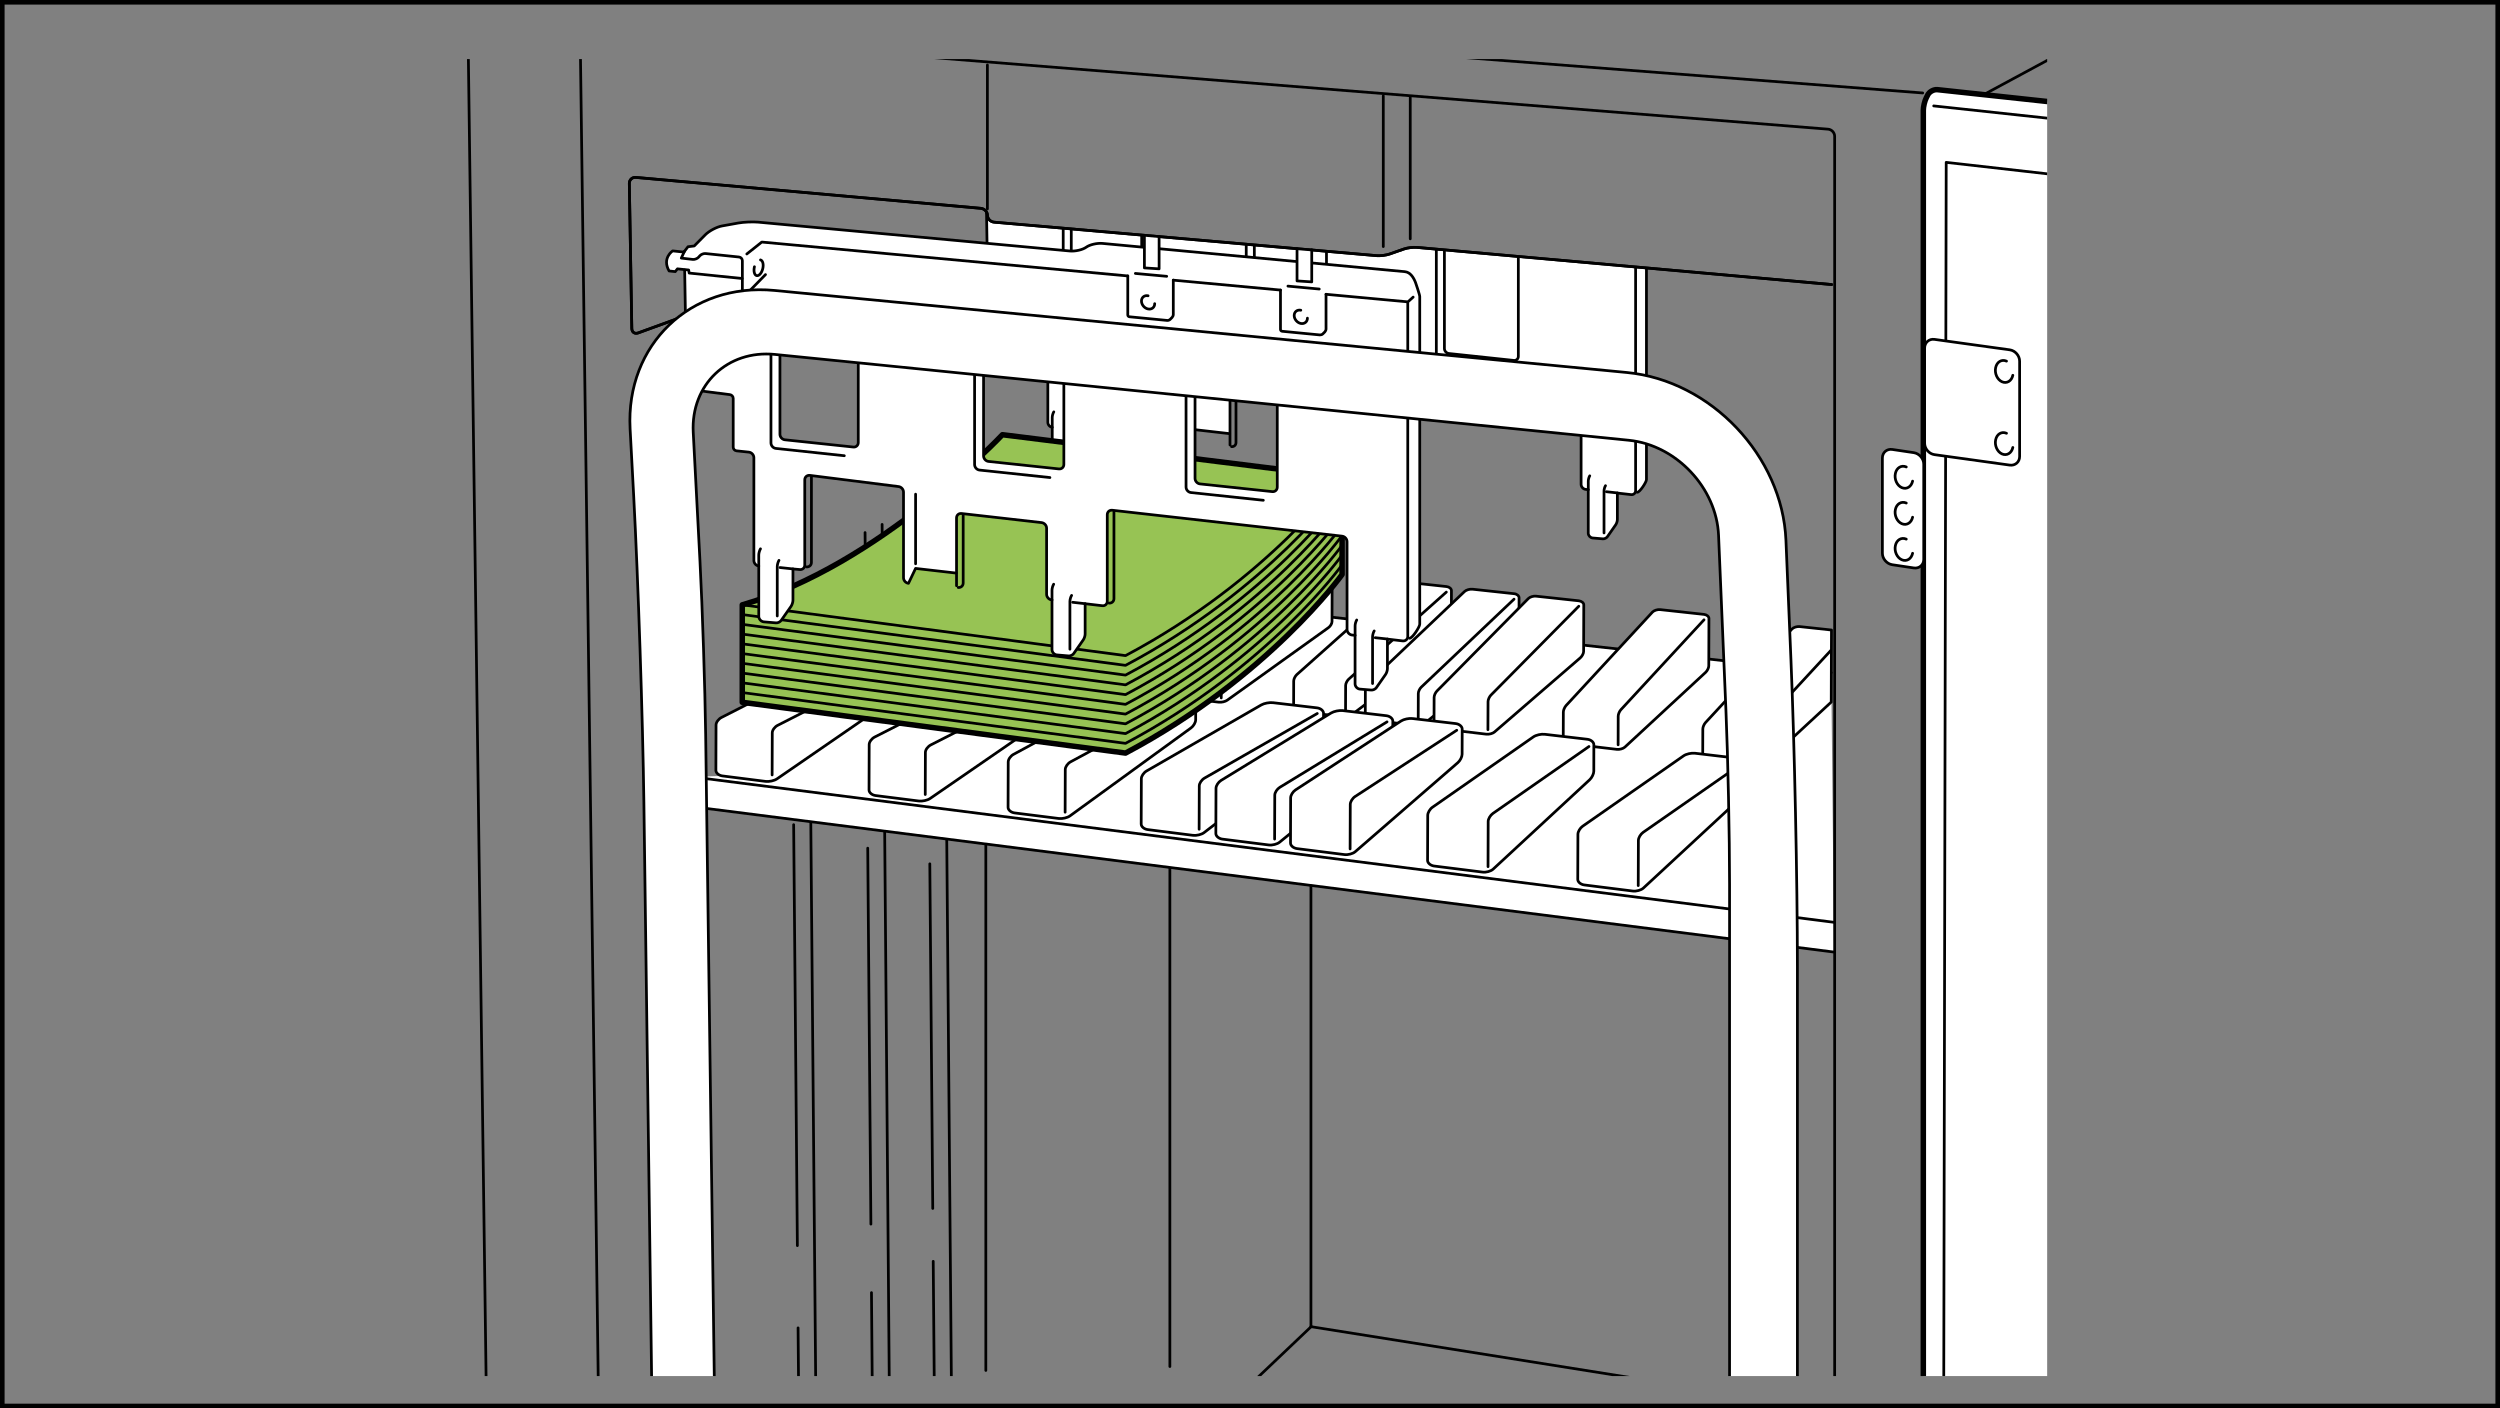 <?xml version="1.0" encoding="utf-8"?>
<!-- Generator: Adobe Illustrator 24.3.0, SVG Export Plug-In . SVG Version: 6.00 Build 0)  -->
<svg version="1.1" xmlns="http://www.w3.org/2000/svg" xmlns:xlink="http://www.w3.org/1999/xlink" x="0px" y="0px"
	 width="272.626px" height="153.571px" viewBox="0 0 272.626 153.571" enable-background="new 0 0 272.626 153.571"
	 xml:space="preserve">
<rect x="0" y="0" width="272.626" height="153.571" fill="#808080" stroke="none"/>
<g id="base">
</g>
<g id="body1">
	<g>
		<rect x="0.251" y="6.439" fill="none" width="272.126" height="143.622"/>
		<g>
			<defs>
				<rect id="SVGID_1_" x="49.384" y="6.439" width="173.859" height="143.622"/>
			</defs>
			<clipPath id="SVGID_2_">
				<use xlink:href="#SVGID_1_"  overflow="visible"/>
			</clipPath>
			<g clip-path="url(#SVGID_2_)">
				<g>
					<path fill="#FFFFFF" d="M-6.631,192.554l-3.063-0.63c-0.078,2.151,0.466,3.626,1.364,3.883l3.063,0.648
						C-6.185,196.455-6.721,194.789-6.631,192.554z"/>
					<path fill="#FFFFFF" d="M-5.481,192.791l-1.15-0.237c-0.091,2.234,0.445,3.901,1.364,3.901
						c0.196,0,0.395-0.096,0.591-0.24C-5.222,195.618-5.53,194.406-5.481,192.791z"/>
					<path fill="#FFFFFF" d="M-2.417,193.419l-0.612-0.124c-0.416,1.409-1.023,2.474-1.647,2.921
						c0.171,0.184,0.352,0.327,0.561,0.385l3.063,0.647C-1.959,197.248-2.495,195.621-2.417,193.419z"/>
					<path fill="#FFFFFF" d="M-2.417,193.419c-0.077,2.202,0.458,3.829,1.365,3.829
						c0.805,0,1.667-1.275,2.217-3.092L-2.417,193.419z"/>
					<path fill="#FFFFFF" d="M-3.029,193.295l-2.452-0.504c-0.049,1.615,0.259,2.827,0.805,3.425
						C-4.052,195.769-3.445,194.704-3.029,193.295z"/>
				</g>
				<path fill="none" stroke="#000000" stroke-width="0.3" stroke-linecap="round" stroke-linejoin="round" d="M-9.673,191.924
					c-0.079,2.151,0.465,3.626,1.361,3.883l3.054,0.648c0.196,0,0.396-0.096,0.59-0.24
					c0.169,0.184,0.353,0.327,0.561,0.385l3.055,0.647c0.804,0,1.662-1.275,2.21-3.092"/>
				<path fill="none" stroke="#000000" stroke-width="0.3" stroke-linecap="round" stroke-linejoin="round" d="M-5.481,192.791
					l-1.15-0.237c-0.091,2.234,0.445,3.901,1.364,3.901c0.196,0,0.395-0.096,0.591-0.24
					C-5.222,195.618-5.53,194.406-5.481,192.791z"/>
				<path fill="none" stroke="#000000" stroke-width="0.3" stroke-linecap="round" stroke-linejoin="round" d="M-2.417,193.419
					c-0.077,2.202,0.458,3.829,1.365,3.829"/>
			</g>
			<g clip-path="url(#SVGID_2_)">
				<g>
					<path fill="#FFFFFF" d="M-39.483,180.303c-1.082,0-2.273,2.307-2.661,5.155
						c-0.385,2.848,0.194,4.852,1.259,5.155l3.063,0.652c1.082,0,2.273-2.311,2.661-5.156
						c0.387-2.848-0.176-5.152-1.26-5.152L-39.483,180.303z"/>
					<path fill="none" stroke="#000000" stroke-width="0.3" stroke-linecap="round" stroke-linejoin="round" d="
						M-39.483,180.303c-1.082,0-2.273,2.307-2.661,5.155c-0.385,2.848,0.194,4.852,1.259,5.155l3.063,0.652
						c1.082,0,2.273-2.311,2.661-5.156c0.387-2.848-0.176-5.152-1.26-5.152L-39.483,180.303z"/>
					<path fill="none" stroke="#000000" stroke-width="0.3" stroke-linecap="round" stroke-linejoin="round" d="M-36.421,180.957
						c-1.082,0-2.271,2.305-2.659,5.152c-0.388,2.845,0.176,5.156,1.258,5.156"/>
				</g>
				<g>
					<path fill="#FFFFFF" d="M-35.269,181.098c-1.083,0-2.273,2.31-2.66,5.158
						c-0.387,2.845,0.192,4.846,1.259,5.152l3.061,0.651c1.083,0,2.275-2.311,2.663-5.155
						c0.388-2.848-0.178-5.155-1.26-5.155L-35.269,181.098z"/>
					<path fill="none" stroke="#000000" stroke-width="0.3" stroke-linecap="round" stroke-linejoin="round" d="
						M-37.275,191.306l3.667,0.754c1.083,0,2.275-2.311,2.663-5.155
						c0.388-2.848-0.178-5.155-1.26-5.155l-3.063-0.651"/>
					<path fill="none" stroke="#000000" stroke-width="0.3" stroke-linecap="round" stroke-linejoin="round" d="M-35.269,181.098
						c-1.083,0-2.273,2.31-2.66,5.158c-0.387,2.845,0.192,4.846,1.259,5.152"/>
					<path fill="none" stroke="#000000" stroke-width="0.3" stroke-linecap="round" stroke-linejoin="round" d="
						M-32.206,181.75c-1.083,0-2.273,2.307-2.66,5.155c-0.388,2.844,0.177,5.155,1.258,5.155"/>
				</g>
			</g>
			<path clip-path="url(#SVGID_2_)" fill="#FFFFFF" d="M-30.021,119.346l-5.546,2.659
				c-0.718,0.348-1.952,0.525-2.742,0.396l-38.363-6.28l0.024,60.27l40.272,8.232
				c0.783,0.157,1.975-0.06,2.648-0.492l4.6-2.918L-30.021,119.346z"/>
			<g clip-path="url(#SVGID_2_)">
				
					<line fill="none" stroke="#000000" stroke-width="0.3" stroke-linecap="round" stroke-linejoin="round" x1="103.783" y1="154.657" x2="103.024" y2="66.005"/>
				
					<line fill="none" stroke="#000000" stroke-width="0.3" stroke-linecap="round" stroke-linejoin="round" x1="101.371" y1="91.212" x2="101.163" y2="66.992"/>
				
					<line fill="none" stroke="#000000" stroke-width="0.3" stroke-linecap="round" stroke-linejoin="round" x1="101.717" y1="131.781" x2="101.396" y2="94.201"/>
				
					<line fill="none" stroke="#000000" stroke-width="0.3" stroke-linecap="round" stroke-linejoin="round" x1="101.923" y1="155.592" x2="101.768" y2="137.548"/>
			</g>
			
				<line clip-path="url(#SVGID_2_)" fill="none" stroke="#000000" stroke-width="0.3" stroke-linecap="round" stroke-linejoin="round" x1="200.07" y1="163.662" x2="135.142" y2="152.951"/>
			
				<line clip-path="url(#SVGID_2_)" fill="none" stroke="#000000" stroke-width="0.3" stroke-linecap="round" stroke-linejoin="round" x1="107.504" y1="149.447" x2="107.504" y2="66.612"/>
			<g clip-path="url(#SVGID_2_)">
				
					<line fill="none" stroke="#000000" stroke-width="0.3" stroke-linecap="round" stroke-linejoin="round" x1="89.085" y1="165.824" x2="88.195" y2="64.216"/>
				
					<line fill="none" stroke="#000000" stroke-width="0.3" stroke-linecap="round" stroke-linejoin="round" x1="86.503" y1="84.378" x2="86.335" y2="65.149"/>
				
					<line fill="none" stroke="#000000" stroke-width="0.3" stroke-linecap="round" stroke-linejoin="round" x1="86.953" y1="135.835" x2="86.548" y2="89.932"/>
				
					<line fill="none" stroke="#000000" stroke-width="0.3" stroke-linecap="round" stroke-linejoin="round" x1="87.223" y1="166.752" x2="87.03" y2="144.806"/>
			</g>
			<g clip-path="url(#SVGID_2_)">
				
					<line fill="none" stroke="#000000" stroke-width="0.3" stroke-linecap="round" stroke-linejoin="round" x1="97.084" y1="163.727" x2="96.195" y2="57.188"/>
				
					<line fill="none" stroke="#000000" stroke-width="0.3" stroke-linecap="round" stroke-linejoin="round" x1="94.582" y1="87.368" x2="94.335" y2="58.078"/>
				
					<line fill="none" stroke="#000000" stroke-width="0.3" stroke-linecap="round" stroke-linejoin="round" x1="94.971" y1="133.489" x2="94.626" y2="92.494"/>
				
					<line fill="none" stroke="#000000" stroke-width="0.3" stroke-linecap="round" stroke-linejoin="round" x1="95.224" y1="163.51" x2="95.035" y2="140.962"/>
			</g>
			
				<line clip-path="url(#SVGID_2_)" fill="none" stroke="#000000" stroke-width="0.3" stroke-linecap="round" stroke-linejoin="round" x1="127.574" y1="149.022" x2="127.574" y2="60.698"/>
			
				<line clip-path="url(#SVGID_2_)" fill="none" stroke="#000000" stroke-width="0.3" stroke-linecap="round" stroke-linejoin="round" x1="142.958" y1="144.539" x2="142.958" y2="62.326"/>
			<polygon clip-path="url(#SVGID_2_)" fill="#FFFFFF" points="78.779,84.615 75.508,84.722 75.508,87.966 
				200.007,103.824 199.695,73.356 111.994,63.619 			"/>
			<g clip-path="url(#SVGID_2_)">
				<g>
					
						<line fill="none" stroke="#000000" stroke-width="0.3" stroke-linecap="round" stroke-linejoin="round" x1="199.695" y1="73.354" x2="111.994" y2="63.619"/>
					<g>
						<path fill="#FFFFFF" stroke="#000000" stroke-width="0.3" stroke-linecap="round" stroke-linejoin="round" d="
							M191.979,79.235c-0.167,0.181-0.299,0.496-0.299,0.71l-0.013,3.121l0.013-3.121
							C191.679,79.731,191.812,79.416,191.979,79.235l7.737-8.371l0.008-2.16l-3.469-0.374
							c-0.3-0.035-0.672,0.089-0.841,0.264l-9.417,10.191c-0.167,0.18-0.305,0.501-0.305,0.712
							l-0.01,2.991c0,0.213,0.242,0.417,0.536,0.451l5.32,0.626
							c0.294,0.03,0.682-0.079,0.867-0.251l7.292-6.753l0.018-5.698L191.979,79.235z"/>
					</g>
					<g>
						<path fill="#FFFFFF" d="M97.947,72.522c-0.296-0.034-0.535-0.238-0.533-0.449l0.01-2.753
							c0-0.213,0.171-0.516,0.376-0.676l12.635-9.479c0.205-0.155,0.62-0.257,0.912-0.226l4.065,0.441
							c0.294,0.033,0.534,0.232,0.533,0.445l-0.014,4.587c-0.001,0.219-0.184,0.504-0.408,0.652
							l-12.149,7.788c-0.223,0.142-0.647,0.233-0.939,0.194L97.947,72.522z"/>
						<path fill="none" stroke="#000000" stroke-width="0.3" stroke-linecap="round" stroke-linejoin="round" d="M97.947,72.522
							c-0.296-0.034-0.535-0.238-0.533-0.449l0.01-2.753c0-0.213,0.171-0.516,0.376-0.676l12.635-9.479
							c0.205-0.155,0.62-0.257,0.912-0.226l4.065,0.441c0.294,0.033,0.534,0.232,0.533,0.445
							l-0.014,4.587c-0.001,0.219-0.184,0.504-0.408,0.652l-12.149,7.788
							c-0.223,0.142-0.647,0.233-0.939,0.194L97.947,72.522z"/>
						<path fill="none" stroke="#000000" stroke-width="0.3" stroke-linecap="round" stroke-linejoin="round" d="M102.759,72.596
							l0.009-2.754c0-0.213,0.173-0.512,0.376-0.668l12.223-9.174"/>
					</g>
					<g>
						<path fill="#FFFFFF" d="M170.471,80.644c0,0.212,0.242,0.415,0.534,0.449l5.32,0.625
							c0.294,0.035,0.685-0.075,0.872-0.249l8.813-8.16c0.182-0.175,0.333-0.487,0.333-0.701
							l0.018-5.164c0-0.21-0.24-0.41-0.536-0.443l-4.781-0.521c-0.299-0.031-0.672,0.089-0.841,0.267
							l-9.419,10.19c-0.161,0.181-0.302,0.501-0.302,0.713L170.471,80.644z"/>
						<path fill="none" stroke="#000000" stroke-width="0.3" stroke-linecap="round" stroke-linejoin="round" d="
							M170.471,80.644c0,0.212,0.242,0.415,0.534,0.449l5.32,0.625
							c0.294,0.035,0.685-0.075,0.872-0.249l8.813-8.16c0.182-0.175,0.333-0.487,0.333-0.701
							l0.018-5.164c0-0.21-0.24-0.41-0.536-0.443l-4.781-0.521c-0.299-0.031-0.672,0.089-0.841,0.267
							l-9.419,10.19c-0.161,0.181-0.302,0.501-0.302,0.713L170.471,80.644z"/>
						<path fill="none" stroke="#000000" stroke-width="0.3" stroke-linecap="round" stroke-linejoin="round" d="
							M185.822,67.591l-9.055,9.794c-0.167,0.18-0.302,0.503-0.302,0.714l-0.008,3.121"/>
					</g>
					<g>
						<path fill="#FFFFFF" d="M118.154,74.846l-4.626-0.547c-0.294-0.027-0.535-0.232-0.533-0.448l0.009-2.794
							c0-0.214,0.165-0.516,0.363-0.675l12.1-9.602c0.198-0.158,0.604-0.262,0.9-0.229l4.183,0.451
							c0.298,0.033,0.538,0.232,0.538,0.447l-0.015,4.682c-0.002,0.214-0.181,0.512-0.398,0.658
							l-11.593,7.849C118.866,74.787,118.447,74.881,118.154,74.846z"/>
						<path fill="none" stroke="#000000" stroke-width="0.3" stroke-linecap="round" stroke-linejoin="round" d="M118.154,74.846
							l-4.626-0.547c-0.294-0.027-0.535-0.232-0.533-0.448l0.009-2.794c0-0.214,0.165-0.516,0.363-0.675
							l12.1-9.602c0.198-0.158,0.604-0.262,0.9-0.229l4.183,0.451
							c0.298,0.033,0.538,0.232,0.538,0.447l-0.015,4.682c-0.002,0.214-0.181,0.512-0.398,0.658
							l-11.593,7.849C118.866,74.787,118.447,74.881,118.154,74.846z"/>
						<path fill="none" stroke="#000000" stroke-width="0.3" stroke-linecap="round" stroke-linejoin="round" d="M130.514,61.612
							l-11.695,9.28c-0.201,0.16-0.363,0.467-0.365,0.681l-0.009,2.812"/>
					</g>
					<g>
						<path fill="#FFFFFF" d="M132.916,76.572l-4.764-0.559c-0.296-0.035-0.535-0.236-0.535-0.449l0.01-2.833
							c0-0.215,0.158-0.521,0.352-0.687l11.563-9.714c0.193-0.166,0.591-0.275,0.887-0.239l4.305,0.465
							c0.294,0.026,0.539,0.234,0.537,0.445l-0.013,4.783c-0.003,0.211-0.175,0.51-0.391,0.661
							l-11.034,7.911C133.622,76.51,133.21,76.608,132.916,76.572z"/>
						<path fill="none" stroke="#000000" stroke-width="0.3" stroke-linecap="round" stroke-linejoin="round" d="M132.916,76.572
							l-4.764-0.559c-0.296-0.035-0.535-0.236-0.535-0.449l0.01-2.833c0-0.215,0.158-0.521,0.352-0.687
							l11.563-9.714c0.193-0.166,0.591-0.275,0.887-0.239l4.305,0.465
							c0.294,0.026,0.539,0.234,0.537,0.445l-0.013,4.783c-0.003,0.211-0.175,0.51-0.391,0.661
							l-11.034,7.911C133.622,76.51,133.21,76.608,132.916,76.572z"/>
						<path fill="none" stroke="#000000" stroke-width="0.3" stroke-linecap="round" stroke-linejoin="round" d="
							M144.705,63.164l-11.168,9.38c-0.192,0.163-0.352,0.474-0.352,0.684l-0.01,2.879"/>
					</g>
					<g>
						<path fill="#FFFFFF" d="M146.507,78.157l-4.902-0.576c-0.295-0.033-0.535-0.236-0.535-0.447l0.008-2.878
							c0-0.208,0.159-0.521,0.341-0.693l11.029-9.831c0.182-0.166,0.578-0.281,0.875-0.247l4.422,0.48
							c0.297,0.031,0.534,0.231,0.534,0.447l-0.013,4.876c-0.005,0.211-0.167,0.513-0.372,0.669
							l-10.479,7.979C147.208,78.091,146.801,78.192,146.507,78.157z"/>
						<path fill="none" stroke="#000000" stroke-width="0.3" stroke-linecap="round" stroke-linejoin="round" d="M146.507,78.157
							l-4.902-0.576c-0.295-0.033-0.535-0.236-0.535-0.447l0.008-2.878c0-0.208,0.159-0.521,0.341-0.693
							l11.029-9.831c0.182-0.166,0.578-0.281,0.875-0.247l4.422,0.48
							c0.297,0.031,0.534,0.231,0.534,0.447l-0.013,4.876c-0.005,0.211-0.167,0.513-0.372,0.669
							l-10.479,7.979C147.208,78.091,146.801,78.192,146.507,78.157z"/>
						<path fill="none" stroke="#000000" stroke-width="0.3" stroke-linecap="round" stroke-linejoin="round" d="
							M157.721,64.57l-10.635,9.483c-0.185,0.168-0.344,0.478-0.344,0.691l-0.01,2.94"/>
					</g>
					<g>
						<path fill="#FFFFFF" d="M154.463,79.112l-5.042-0.596c-0.297-0.033-0.537-0.232-0.537-0.444
							l0.01-2.918c0-0.21,0.151-0.523,0.328-0.695l10.49-9.957
							c0.177-0.168,0.568-0.281,0.865-0.249l4.542,0.491c0.297,0.027,0.536,0.231,0.536,0.444
							l-0.018,4.971c0,0.211-0.156,0.52-0.359,0.68l-9.922,8.038
							C155.156,79.039,154.755,79.144,154.463,79.112z"/>
						<path fill="none" stroke="#000000" stroke-width="0.3" stroke-linecap="round" stroke-linejoin="round" d="
							M154.463,79.112l-5.042-0.596c-0.297-0.033-0.537-0.232-0.537-0.444l0.01-2.918
							c0-0.21,0.151-0.523,0.328-0.695l10.49-9.957c0.177-0.168,0.568-0.281,0.865-0.249
							l4.542,0.491c0.297,0.027,0.536,0.231,0.536,0.444l-0.018,4.971c0,0.211-0.156,0.52-0.359,0.68
							l-9.922,8.038C155.156,79.039,154.755,79.144,154.463,79.112z"/>
						<path fill="none" stroke="#000000" stroke-width="0.3" stroke-linecap="round" stroke-linejoin="round" d="
							M165.104,65.341l-10.112,9.589c-0.18,0.169-0.326,0.482-0.326,0.699l-0.01,2.996"/>
					</g>
					<g>
						<path fill="#FFFFFF" d="M162.096,80.063l-5.18-0.613c-0.294-0.034-0.536-0.232-0.536-0.447
							l0.01-2.953c0-0.212,0.143-0.53,0.318-0.704l9.956-10.073c0.169-0.175,0.549-0.293,0.844-0.26
							l4.667,0.505c0.297,0.033,0.542,0.232,0.536,0.445l-0.016,5.069c0,0.212-0.159,0.522-0.349,0.69
							l-9.37,8.1C162.786,79.992,162.39,80.095,162.096,80.063z"/>
						<path fill="none" stroke="#000000" stroke-width="0.3" stroke-linecap="round" stroke-linejoin="round" d="
							M162.096,80.063l-5.18-0.613c-0.294-0.034-0.536-0.232-0.536-0.447l0.01-2.953
							c0-0.212,0.143-0.53,0.318-0.704l9.956-10.073c0.169-0.175,0.549-0.293,0.844-0.26l4.667,0.505
							c0.297,0.033,0.542,0.232,0.536,0.445l-0.016,5.069c0,0.212-0.159,0.522-0.349,0.69
							l-9.37,8.1C162.786,79.992,162.39,80.095,162.096,80.063z"/>
						<path fill="none" stroke="#000000" stroke-width="0.3" stroke-linecap="round" stroke-linejoin="round" d="M172.166,66.112
							l-9.583,9.693c-0.172,0.178-0.312,0.495-0.312,0.703l-0.013,3.064"/>
					</g>
					<g>
						<path fill="#FFFFFF" d="M78.779,84.615c-0.391-0.048-0.712-0.322-0.711-0.607l0.016-4.952
							c0.002-0.287,0.271-0.652,0.597-0.818l13.519-6.893c0.324-0.164,0.911-0.262,1.305-0.219
							l4.902,0.575c0.392,0.042,0.71,0.318,0.71,0.6l-0.006,2.21
							c-0.001,0.286-0.237,0.682-0.525,0.88l-13.861,9.548c-0.288,0.197-0.845,0.322-1.238,0.272
							L78.779,84.615z"/>
						<g>
							<path fill="none" stroke="#000000" stroke-width="0.3" stroke-linecap="round" stroke-linejoin="round" d="
								M78.779,84.615c-0.391-0.048-0.712-0.322-0.711-0.607l0.016-4.952
								c0.002-0.287,0.271-0.652,0.597-0.818l13.519-6.893c0.324-0.164,0.911-0.262,1.305-0.219
								l4.902,0.575c0.392,0.042,0.71,0.318,0.71,0.6l-0.006,2.21
								c-0.001,0.286-0.237,0.682-0.525,0.88l-13.861,9.548c-0.288,0.197-0.845,0.322-1.238,0.272
								L78.779,84.615z"/>
							<path fill="none" stroke="#000000" stroke-width="0.3" stroke-linecap="round" stroke-linejoin="round" d="
								M84.2,84.505l0.016-4.595c0-0.283,0.269-0.652,0.594-0.814l13.521-6.896"/>
						</g>
					</g>
					<g>
						<path fill="#FFFFFF" d="M183.601,82.421c0.287-0.198,0.839-0.325,1.234-0.28l4.646,0.547
							c0.391,0.043,0.719,0.313,0.716,0.594l-0.01,2.881c0,0.284-0.206,0.698-0.448,0.926
							l-10.531,9.759c-0.242,0.225-0.768,0.371-1.154,0.32l-5.292-0.665
							c-0.391-0.052-0.708-0.324-0.708-0.605l0.018-4.923c0-0.286,0.237-0.682,0.526-0.883
							L183.601,82.421z"/>
						<g>
							<path fill="none" stroke="#000000" stroke-width="0.3" stroke-linecap="round" stroke-linejoin="round" d="
								M183.601,82.421c0.287-0.198,0.839-0.325,1.234-0.28l4.646,0.547
								c0.391,0.043,0.719,0.313,0.716,0.594l-0.01,2.881c0,0.284-0.206,0.698-0.448,0.926
								l-10.531,9.759c-0.242,0.225-0.768,0.371-1.154,0.32l-5.292-0.665
								c-0.391-0.052-0.708-0.324-0.708-0.605l0.018-4.923c0-0.286,0.237-0.682,0.526-0.883
								L183.601,82.421z"/>
							<path fill="none" stroke="#000000" stroke-width="0.3" stroke-linecap="round" stroke-linejoin="round" d="
								M178.65,96.574l0.016-4.925c0.003-0.288,0.237-0.682,0.523-0.885l10.469-7.292"/>
						</g>
					</g>
					
						<line fill="none" stroke="#000000" stroke-width="0.3" stroke-linecap="round" stroke-linejoin="round" x1="200.007" y1="100.58" x2="75.508" y2="84.722"/>
					
						<line fill="none" stroke="#000000" stroke-width="0.3" stroke-linecap="round" stroke-linejoin="round" x1="200.007" y1="103.824" x2="75.508" y2="87.966"/>
					<g>
						<path fill="#FFFFFF" d="M95.479,86.755c-0.391-0.052-0.712-0.323-0.711-0.605l0.016-4.954
							c0.002-0.288,0.271-0.65,0.593-0.818l13.523-6.891c0.324-0.167,0.913-0.267,1.305-0.221
							l4.902,0.575c0.391,0.047,0.712,0.315,0.71,0.602l-0.007,2.212
							c-0.001,0.283-0.237,0.676-0.525,0.874l-13.863,9.551c-0.288,0.197-0.844,0.319-1.237,0.269
							L95.479,86.755z"/>
						<g>
							<path fill="none" stroke="#000000" stroke-width="0.3" stroke-linecap="round" stroke-linejoin="round" d="
								M95.479,86.755c-0.391-0.052-0.712-0.323-0.711-0.605l0.016-4.954
								c0.002-0.288,0.271-0.65,0.593-0.818l13.523-6.891c0.324-0.167,0.913-0.267,1.305-0.221
								l4.902,0.575c0.391,0.047,0.712,0.315,0.71,0.602l-0.007,2.212
								c-0.001,0.283-0.237,0.676-0.525,0.874l-13.863,9.551c-0.288,0.197-0.844,0.319-1.237,0.269
								L95.479,86.755z"/>
							<path fill="none" stroke="#000000" stroke-width="0.3" stroke-linecap="round" stroke-linejoin="round" d="
								M100.899,86.64l0.015-4.591c0-0.284,0.269-0.652,0.595-0.818l13.521-6.892"/>
						</g>
					</g>
					<g>
						<path fill="#FFFFFF" d="M123.542,75.212c0.317-0.172,0.899-0.275,1.292-0.229l4.849,0.569
							c0.395,0.044,0.713,0.318,0.712,0.602l-0.007,2.341c0,0.286-0.232,0.687-0.513,0.888l-13.192,9.59
							c-0.279,0.204-0.829,0.332-1.221,0.283l-4.824-0.607c-0.391-0.051-0.711-0.325-0.708-0.611
							l0.016-4.948c0-0.283,0.262-0.658,0.579-0.827L123.542,75.212z"/>
						<g>
							<path fill="none" stroke="#000000" stroke-width="0.3" stroke-linecap="round" stroke-linejoin="round" d="
								M123.542,75.212c0.317-0.172,0.899-0.275,1.292-0.229l4.849,0.569
								c0.395,0.044,0.713,0.318,0.712,0.602l-0.007,2.341c0,0.286-0.232,0.687-0.513,0.888l-13.192,9.59
								c-0.279,0.204-0.829,0.332-1.221,0.283l-4.824-0.607c-0.391-0.051-0.711-0.325-0.708-0.611
								l0.016-4.948c0-0.283,0.262-0.658,0.579-0.827L123.542,75.212z"/>
							<path fill="none" stroke="#000000" stroke-width="0.3" stroke-linecap="round" stroke-linejoin="round" d="
								M116.152,88.571L116.168,83.911c0.001-0.283,0.261-0.659,0.581-0.833l12.908-6.969"/>
						</g>
					</g>
					<g>
						<path fill="#FFFFFF" d="M137.544,76.873c0.311-0.18,0.883-0.288,1.273-0.244l4.805,0.563
							c0.393,0.046,0.714,0.313,0.711,0.599l-0.008,2.477c0,0.284-0.224,0.69-0.492,0.901l-12.528,9.628
							c-0.274,0.212-0.814,0.343-1.207,0.296l-4.941-0.626c-0.39-0.048-0.71-0.322-0.71-0.605
							l0.016-4.943c0.001-0.281,0.257-0.66,0.566-0.841L137.544,76.873z"/>
						<g>
							<path fill="none" stroke="#000000" stroke-width="0.3" stroke-linecap="round" stroke-linejoin="round" d="
								M137.544,76.873c0.311-0.18,0.883-0.288,1.273-0.244l4.805,0.563
								c0.393,0.046,0.714,0.313,0.711,0.599l-0.008,2.477c0,0.284-0.224,0.69-0.492,0.901l-12.528,9.628
								c-0.274,0.212-0.814,0.343-1.207,0.296l-4.941-0.626c-0.39-0.048-0.71-0.322-0.71-0.605
								l0.016-4.943c0.001-0.281,0.257-0.66,0.566-0.841L137.544,76.873z"/>
							<path fill="none" stroke="#000000" stroke-width="0.3" stroke-linecap="round" stroke-linejoin="round" d="
								M130.765,90.427l0.016-4.725c0-0.284,0.255-0.663,0.564-0.845l12.303-7.049"/>
						</g>
					</g>
					<g>
						<path fill="#FFFFFF" d="M145.166,77.748c0.305-0.182,0.872-0.302,1.266-0.257l4.75,0.557
							c0.391,0.044,0.711,0.316,0.706,0.599l-0.008,2.609c0,0.284-0.211,0.698-0.479,0.911
							l-11.857,9.673c-0.26,0.215-0.797,0.354-1.191,0.302l-5.054-0.637
							c-0.391-0.052-0.711-0.327-0.711-0.612l0.017-4.932c0.002-0.286,0.25-0.668,0.553-0.857
							L145.166,77.748z"/>
						<g>
							<path fill="none" stroke="#000000" stroke-width="0.3" stroke-linecap="round" stroke-linejoin="round" d="M145.166,77.748
								c0.305-0.182,0.872-0.302,1.266-0.257l4.75,0.557c0.391,0.044,0.711,0.316,0.706,0.599
								l-0.008,2.609c0,0.284-0.211,0.698-0.479,0.911l-11.857,9.673
								c-0.26,0.215-0.797,0.354-1.191,0.302l-5.054-0.637c-0.391-0.052-0.711-0.327-0.711-0.612
								l0.017-4.932c0.002-0.286,0.25-0.668,0.553-0.857L145.166,77.748z"/>
							<path fill="none" stroke="#000000" stroke-width="0.3" stroke-linecap="round" stroke-linejoin="round" d="
								M138.997,91.502l0.016-4.792c0-0.284,0.253-0.668,0.552-0.854l11.69-7.137"/>
						</g>
					</g>
					<g>
						<path fill="#FFFFFF" d="M152.791,78.622c0.294-0.19,0.857-0.313,1.245-0.264l4.703,0.548
							c0.393,0.044,0.714,0.316,0.714,0.601l-0.01,2.745c-0.003,0.284-0.211,0.698-0.469,0.919
							l-11.19,9.712c-0.253,0.221-0.784,0.359-1.174,0.31l-5.172-0.651
							c-0.388-0.052-0.711-0.324-0.708-0.607l0.014-4.931c0.001-0.284,0.243-0.671,0.538-0.866
							L152.791,78.622z"/>
						<g>
							<path fill="none" stroke="#000000" stroke-width="0.3" stroke-linecap="round" stroke-linejoin="round" d="
								M152.791,78.622c0.294-0.19,0.857-0.313,1.245-0.264l4.703,0.548
								c0.393,0.044,0.714,0.316,0.714,0.601l-0.01,2.745c-0.003,0.284-0.211,0.698-0.469,0.919
								l-11.19,9.712c-0.253,0.221-0.784,0.359-1.174,0.31l-5.172-0.651
								c-0.388-0.052-0.711-0.324-0.708-0.607l0.014-4.931c0.001-0.284,0.243-0.671,0.538-0.866
								L152.791,78.622z"/>
							<path fill="none" stroke="#000000" stroke-width="0.3" stroke-linecap="round" stroke-linejoin="round" d="
								M147.229,92.576l0.018-4.858c0-0.283,0.242-0.674,0.534-0.863l11.078-7.22"/>
						</g>
					</g>
					<g>
						<path fill="#FFFFFF" d="M167.221,80.354c0.286-0.198,0.839-0.325,1.232-0.279l4.651,0.543
							c0.393,0.047,0.713,0.316,0.706,0.601l-0.005,2.878c-0.003,0.287-0.201,0.701-0.448,0.931
							l-10.526,9.75c-0.245,0.232-0.771,0.376-1.154,0.325l-5.297-0.664
							c-0.383-0.055-0.703-0.326-0.703-0.609l0.018-4.922c0-0.284,0.234-0.682,0.521-0.88
							L167.221,80.354z"/>
						<g>
							<path fill="none" stroke="#000000" stroke-width="0.3" stroke-linecap="round" stroke-linejoin="round" d="
								M167.221,80.354c0.286-0.198,0.839-0.325,1.232-0.279l4.651,0.543
								c0.393,0.047,0.713,0.316,0.706,0.601l-0.005,2.878c-0.003,0.287-0.201,0.701-0.448,0.931
								l-10.526,9.75c-0.245,0.232-0.771,0.376-1.154,0.325l-5.297-0.664
								c-0.383-0.055-0.703-0.326-0.703-0.609l0.018-4.922c0-0.284,0.234-0.682,0.521-0.88
								L167.221,80.354z"/>
							<path fill="none" stroke="#000000" stroke-width="0.3" stroke-linecap="round" stroke-linejoin="round" d="
								M162.27,94.507l0.016-4.927c0-0.281,0.237-0.678,0.523-0.88l10.466-7.292"/>
						</g>
					</g>
				</g>
			</g>
			<g clip-path="url(#SVGID_2_)">
				<g>
					<defs>
						<path id="SVGID_3_" d="M68.627,52.58V20.009c-0.008-0.4,0.313-0.699,0.71-0.663l37.613,3.369
							c0.399,0.04,0.727,0.38,0.729,0.76c0.003,0.379,0.331,0.719,0.729,0.754l41.718,3.652
							c0.399,0.031,1.031-0.046,1.409-0.177l1.568-0.552c0.375-0.131,1.01-0.207,1.409-0.172
							l45.232,4.052v33.72L68.627,52.58z"/>
					</defs>
					<clipPath id="SVGID_4_">
						<use xlink:href="#SVGID_3_"  overflow="visible"/>
					</clipPath>
					<g clip-path="url(#SVGID_4_)">
						<path fill="#FFFFFF" d="M178.533,53.679c0.268,0.03,1.01-1.104,1.01-1.378V20.182
							c0-0.182-0.411-1.369-0.411-1.369c-0.19-0.491-0.516-1.018-1.05-1.069l-29.633-2.771
							c-0.536-0.045-1.26,0.116-1.607,0.375c-0.349,0.249-1.073,0.415-1.607,0.365l-30.561-2.822
							c-0.535-0.051-1.408-0.01-1.939,0.081l-1.59,0.289c-0.53,0.096-1.272,0.491-1.65,0.871
							l-1.078,1.095l-0.611,0.07l-0.358,0.461l-0.047,0.061l-1.102-0.112c0,0-1.068,0.71-0.346,1.971
							l0.603,0.06l0.217-0.273l0.71,0.072l0.191,11.398c0.003,0.177,0.151,0.344,0.328,0.365
							l3.911,0.496c0.177,0.026,0.323,0.188,0.323,0.365v4.788c0,0.177,0.146,0.34,0.326,0.359
							l1.213,0.126c0.268,0.031,0.487,0.275,0.487,0.548v10.07c0,0.27,0.217,0.512,0.48,0.548v4.923
							c0,0.273,0.22,0.512,0.486,0.547l1.202,0.102c0.177,0.016,0.41-0.091,0.509-0.242l0.97-1.384
							c0.1-0.151,0.187-0.415,0.187-0.592v-3.07l0.671,0.056c0.266,0.031,0.484-0.161,0.484-0.431
							v-8.358c0-0.273,0.22-0.471,0.49-0.441l8.707,1.105c0.267,0.025,0.484,0.273,0.484,0.536
							v8.4c0,0.268,0.22,0.517,0.487,0.547l0.698-1.463l3.975,0.456l0.035,1.236v-6.642
							c0-0.268,0.217-0.466,0.488-0.435l7.856,0.896c0.268,0.031,0.484,0.273,0.484,0.543v6.479
							c0,0.273,0.221,0.517,0.49,0.552l0.044,0.005v4.863c0,0.258,0.211,0.501,0.471,0.527
							l1.161,0.1c0.175,0.016,0.399-0.091,0.497-0.233l0.937-1.342
							c0.099-0.147,0.182-0.4,0.182-0.572v-2.969l1.68,0.193c0.271,0.035,0.49-0.163,0.49-0.431
							v-8.496c0-0.268,0.216-0.461,0.487-0.435l22.531,2.543c0.268,0.03,0.49,0.273,0.49,0.547
							v8.596c0,0.269,0.216,0.517,0.482,0.548l0.299,0.035v4.751c0,0.249,0.208,0.482,0.461,0.517
							l1.135,0.096c0.169,0.016,0.388-0.091,0.487-0.228l0.914-1.313
							c0.096-0.142,0.177-0.395,0.177-0.562v-2.892l1.505,0.172c0.268,0.03,0.484-0.167,0.484-0.435
							L178.533,53.679z"/>
						<g>
							<path fill="none" stroke="#000000" stroke-width="0.3" stroke-linecap="round" stroke-linejoin="round" d="
								M114.746,46.602v-1.085c0-0.177,0.077-0.451,0.171-0.603"/>
							<path fill="none" stroke="#000000" stroke-width="0.3" stroke-linecap="round" stroke-linejoin="round" d="
								M116.56,51.49v-4.839c0-0.182,0.075-0.451,0.167-0.603"/>
							
								<line fill="none" stroke="#000000" stroke-width="0.3" stroke-linecap="round" stroke-linejoin="round" x1="116.833" y1="46.742" x2="118.1" y2="46.884"/>
							<path fill="none" stroke="#000000" stroke-width="0.3" stroke-linecap="round" stroke-linejoin="round" d="
								M145.249,54.758v-4.691c0-0.177,0.073-0.441,0.164-0.589"/>
							
								<line fill="none" stroke="#000000" stroke-width="0.3" stroke-linecap="round" stroke-linejoin="round" x1="145.515" y1="50.158" x2="146.744" y2="50.289"/>
							<path fill="none" stroke="#000000" stroke-width="0.3" stroke-linecap="round" stroke-linejoin="round" d="
								M143.494,49.925v-0.958c0-0.177,0.076-0.435,0.164-0.587"/>
							<path fill="none" stroke="#000000" stroke-width="0.3" stroke-linecap="round" stroke-linejoin="round" d="
								M173.203,53.4v-0.937c0-0.172,0.07-0.426,0.159-0.573"/>
							<path fill="none" stroke="#000000" stroke-width="0.3" stroke-linecap="round" stroke-linejoin="round" d="
								M134.132,48.526v-6.642c0-0.268,0.217-0.466,0.488-0.435l7.856,0.896
								c0.268,0.031,0.484,0.273,0.484,0.543v6.479c0,0.273,0.221,0.517,0.49,0.552l0.044,0.005v4.863
								c0,0.258,0.211,0.501,0.471,0.527l1.161,0.1c0.175,0.016,0.399-0.091,0.497-0.233l0.937-1.342
								c0.099-0.147,0.182-0.4,0.182-0.572v-2.969l1.68,0.193c0.271,0.035,0.49-0.163,0.49-0.431
								v-8.496c0-0.268,0.216-0.461,0.487-0.435l22.531,2.543c0.268,0.03,0.49,0.273,0.49,0.547
								v8.596c0,0.269,0.216,0.517,0.482,0.548l0.299,0.035v4.751c0,0.249,0.208,0.482,0.461,0.517
								l1.135,0.096c0.169,0.016,0.388-0.091,0.487-0.228l0.914-1.313
								c0.096-0.142,0.177-0.395,0.177-0.562v-2.892l1.505,0.172c0.268,0.03,0.484-0.167,0.484-0.435
								V20.815"/>
							<path fill="none" stroke="#000000" stroke-width="0.3" stroke-linecap="round" stroke-linejoin="round" d="
								M107.451,15.759l0.358-0.461l0.611-0.07l1.078-1.095c0.378-0.38,1.12-0.775,1.65-0.871
								l1.59-0.289c0.531-0.091,1.404-0.132,1.939-0.081l30.561,2.822
								c0.534,0.051,1.258-0.116,1.607-0.365c0.346-0.259,1.07-0.421,1.607-0.375l29.633,2.771
								c0.534,0.051,0.859,0.578,1.05,1.069c0,0,0.411,1.186,0.411,1.369v32.119
								c0,0.273-0.742,1.407-1.01,1.378"/>
							<path fill="none" stroke="#000000" stroke-width="0.3" stroke-linecap="round" stroke-linejoin="round" d="
								M134.096,47.29l-3.975-0.456l-0.698,1.463c-0.267-0.03-0.487-0.279-0.487-0.547v-8.4
								c0-0.263-0.217-0.512-0.484-0.536l-8.707-1.105c-0.269-0.03-0.49,0.168-0.49,0.441v8.358
								c0,0.27-0.219,0.462-0.484,0.431l-0.671-0.056v3.07c0,0.177-0.087,0.441-0.187,0.592l-0.97,1.384
								c-0.099,0.151-0.332,0.258-0.509,0.242l-1.202-0.102c-0.266-0.035-0.486-0.273-0.486-0.547
								v-4.923c-0.263-0.036-0.48-0.279-0.48-0.548V35.983c0-0.273-0.219-0.517-0.487-0.548
								l-1.213-0.126c-0.18-0.019-0.326-0.182-0.326-0.359v-4.788c0-0.177-0.146-0.339-0.323-0.365
								l-3.911-0.496c-0.177-0.021-0.325-0.188-0.328-0.365l-0.194-11.358"/>
							<path fill="none" stroke="#000000" stroke-width="0.3" stroke-linecap="round" stroke-linejoin="round" d="
								M174.919,58.116v-4.579c0-0.172,0.073-0.431,0.161-0.573"/>
							
								<line fill="none" stroke="#000000" stroke-width="0.3" stroke-linecap="round" stroke-linejoin="round" x1="175.179" y1="53.623" x2="176.377" y2="53.754"/>
							
								<line fill="none" stroke="#000000" stroke-width="0.3" stroke-linecap="round" stroke-linejoin="round" x1="130.121" y1="46.378" x2="130.121" y2="39.555"/>
							<g>
								<polyline fill="#FFFFFF" points="153.992,14.326 153.992,17.466 152.551,17.375 152.551,14.219 								"/>
								<polyline fill="none" stroke="#000000" stroke-width="0.3" stroke-linecap="round" stroke-linejoin="round" points="
									153.992,14.326 153.992,17.466 152.551,17.375 152.551,14.219 								"/>
							</g>
							<g>
								<polyline fill="#FFFFFF" points="168.953,15.602 168.953,18.744 167.515,18.652 167.515,15.496 								"/>
								<polyline fill="none" stroke="#000000" stroke-width="0.3" stroke-linecap="round" stroke-linejoin="round" points="
									168.953,15.602 168.953,18.744 167.515,18.652 167.515,15.496 								"/>
							</g>
							<path fill="none" stroke="#000000" stroke-width="0.3" stroke-linecap="round" stroke-linejoin="round" d="
								M107.404,15.82l-1.102-0.112c0,0-1.068,0.71-0.346,1.971l0.603,0.06l0.217-0.273l1.099,0.112
								l0.049,0.303l5.193,0.533"/>
							<path fill="none" stroke="#000000" stroke-width="0.3" stroke-linecap="round" stroke-linejoin="round" d="
								M115.405,18.029l-1.575,1.611c-0.126,0.131-0.332,0.223-0.461,0.208
								c-0.126-0.021-0.232-0.177-0.232-0.359v-2.823c0-0.177-0.146-0.339-0.323-0.359l-3.289-0.339
								c-0.18-0.016-0.425,0.075-0.546,0.212l-0.141,0.152c-0.12,0.131-0.365,0.228-0.544,0.212
								l-1.142-0.132l0.298-0.654"/>
							<path fill="none" stroke="#000000" stroke-width="0.3" stroke-linecap="round" stroke-linejoin="round" d="
								M114.919,16.595c0.221,0.056,0.32,0.445,0.217,0.866c-0.107,0.426-0.372,0.725-0.598,0.674
								c-0.224-0.061-0.323-0.452-0.219-0.871"/>
							<path fill="none" stroke="#000000" stroke-width="0.3" stroke-linecap="round" stroke-linejoin="round" d="
								M153.559,20.882c0,0.359-0.292,0.592-0.646,0.521c-0.359-0.07-0.648-0.421-0.648-0.78
								c0-0.354,0.289-0.587,0.648-0.517"/>
							
								<line fill="none" stroke="#000000" stroke-width="0.3" stroke-linecap="round" stroke-linejoin="round" x1="165.893" y1="19.548" x2="155.385" y2="18.576"/>
							<polyline fill="none" stroke="#000000" stroke-width="0.3" stroke-linecap="round" stroke-linejoin="round" points="
								178.898,20.237 178.382,20.703 170.356,19.958 							"/>
							<polyline fill="none" stroke="#000000" stroke-width="0.3" stroke-linecap="round" stroke-linejoin="round" points="
								150.921,18.16 115.043,14.843 113.576,16.013 							"/>
							<path fill="none" stroke="#000000" stroke-width="0.3" stroke-linecap="round" stroke-linejoin="round" d="
								M165.091,39.306c0.266,0.025,0.484-0.172,0.484-0.441v-13.465c0-0.268-0.219-0.507-0.484-0.533
								l-7.091-0.689c-0.266-0.025-0.487,0.173-0.487,0.441v13.389c0,0.268,0.221,0.512,0.487,0.542
								L165.091,39.306z"/>
							<path fill="none" stroke="#000000" stroke-width="0.3" stroke-linecap="round" stroke-linejoin="round" d="M144.166,37.082
								c0.271,0.025,0.487-0.172,0.487-0.441V23.374c0-0.268-0.216-0.506-0.487-0.533l-6.894-0.668
								c-0.268-0.026-0.486,0.172-0.486,0.44v13.191c0,0.269,0.217,0.512,0.486,0.543L144.166,37.082z"/>
							<path fill="none" stroke="#000000" stroke-width="0.3" stroke-linecap="round" stroke-linejoin="round" d="
								M124.013,34.939c0.267,0.026,0.488-0.172,0.488-0.44V21.423c0-0.268-0.221-0.512-0.488-0.538
								l-6.703-0.648c-0.268-0.025-0.487,0.173-0.487,0.441v13.004c0,0.268,0.219,0.512,0.487,0.543
								L124.013,34.939z"/>
							<path fill="none" stroke="#000000" stroke-width="0.3" stroke-linecap="round" stroke-linejoin="round" d="
								M156.632,25.47v13.385c0,0.273,0.221,0.517,0.489,0.542l7.086,0.755"/>
							<path fill="none" stroke="#000000" stroke-width="0.3" stroke-linecap="round" stroke-linejoin="round" d="
								M135.902,23.46v13.191c0,0.273,0.22,0.512,0.488,0.543l6.895,0.734"/>
							<path fill="none" stroke="#000000" stroke-width="0.3" stroke-linecap="round" stroke-linejoin="round" d="
								M115.943,21.53v13.004c0,0.263,0.216,0.512,0.486,0.536l6.704,0.715"/>
							<path fill="none" stroke="#000000" stroke-width="0.3" stroke-linecap="round" stroke-linejoin="round" d="
								M119.909,37.888v8.358c0,0.273-0.219,0.466-0.487,0.436"/>
							<path fill="none" stroke="#000000" stroke-width="0.3" stroke-linecap="round" stroke-linejoin="round" d="
								M134.785,41.626v6.642c0,0.268-0.22,0.466-0.487,0.435"/>
							<path fill="none" stroke="#000000" stroke-width="0.3" stroke-linecap="round" stroke-linejoin="round" d="
								M149.565,41.307v8.491c0,0.268-0.219,0.465-0.49,0.435"/>
							<path fill="none" stroke="#000000" stroke-width="0.3" stroke-linecap="round" stroke-linejoin="round" d="
								M150.921,18.16v3.831c0,0.086,0.073,0.167,0.161,0.177l3.706,0.359
								c0.091,0.01,0.216-0.035,0.279-0.096l0.203-0.203c0.062-0.065,0.115-0.191,0.115-0.283v-3.37"/>
							<path fill="none" stroke="#000000" stroke-width="0.3" stroke-linecap="round" stroke-linejoin="round" d="
								M165.893,19.548v3.861c0,0.086,0.07,0.167,0.161,0.177l3.706,0.359
								c0.089,0.005,0.216-0.035,0.279-0.1l0.201-0.198c0.063-0.066,0.117-0.193,0.117-0.279v-3.41"/>
							<path fill="none" stroke="#000000" stroke-width="0.3" stroke-linecap="round" stroke-linejoin="round" d="
								M168.533,22.3c0,0.359-0.292,0.592-0.648,0.522c-0.362-0.077-0.648-0.421-0.648-0.781
								c0-0.359,0.286-0.587,0.648-0.516"/>
							
								<line fill="none" stroke="#000000" stroke-width="0.3" stroke-linecap="round" stroke-linejoin="round" x1="151.666" y1="17.917" x2="154.734" y2="18.201"/>
							
								<line fill="none" stroke="#000000" stroke-width="0.3" stroke-linecap="round" stroke-linejoin="round" x1="166.622" y1="19.164" x2="169.689" y2="19.447"/>
						</g>
					</g>
				</g>
				<path fill="none" stroke="#000000" stroke-width="0.3" stroke-linecap="round" stroke-linejoin="round" d="M74.576,34.488
					l-4.982,1.819c-0.375,0.137-0.688-0.082-0.695-0.482l-0.271-15.816
					c-0.008-0.4,0.313-0.699,0.71-0.663l37.613,3.369c0.399,0.04,0.727,0.38,0.729,0.76
					c0.003,0.379,0.331,0.719,0.729,0.754l41.718,3.652c0.399,0.031,1.031-0.046,1.409-0.177l1.568-0.552
					c0.375-0.131,1.01-0.207,1.409-0.172l45.232,4.052"/>
			</g>
			<g clip-path="url(#SVGID_2_)">
				<path fill="#97C354" d="M146.356,62.651c0,0-8.007,11.196-23.618,19.473L80.944,76.588V65.958
					c14.958-4.273,28.369-18.553,28.369-18.553l37.043,4.617V62.651z"/>
				<g>
					<path fill="none" stroke="#000000" stroke-width="0.3" stroke-linecap="round" stroke-linejoin="round" d="M146.356,52.022
						c0,0-8.007,11.196-23.618,19.473L80.944,65.958"/>
					<path fill="none" stroke="#000000" stroke-width="0.3" stroke-linecap="round" stroke-linejoin="round" d="M146.356,53.085
						c0,0-8.007,11.195-23.618,19.472L80.944,67.02"/>
					<path fill="none" stroke="#000000" stroke-width="0.3" stroke-linecap="round" stroke-linejoin="round" d="M146.356,54.147
						c0,0-8.007,11.196-23.618,19.473L80.944,68.084"/>
					<path fill="none" stroke="#000000" stroke-width="0.3" stroke-linecap="round" stroke-linejoin="round" d="M146.356,55.211
						c0,0-8.007,11.196-23.618,19.473L80.944,69.148"/>
					<path fill="none" stroke="#000000" stroke-width="0.3" stroke-linecap="round" stroke-linejoin="round" d="M146.356,56.274
						c0,0-8.007,11.196-23.618,19.473L80.944,70.21"/>
					<path fill="none" stroke="#000000" stroke-width="0.3" stroke-linecap="round" stroke-linejoin="round" d="M146.356,57.337
						c0,0-8.007,11.195-23.618,19.473L80.944,71.273"/>
					<path fill="none" stroke="#000000" stroke-width="0.3" stroke-linecap="round" stroke-linejoin="round" d="M146.356,58.399
						c0,0-8.007,11.197-23.618,19.473L80.944,72.335"/>
					<path fill="none" stroke="#000000" stroke-width="0.3" stroke-linecap="round" stroke-linejoin="round" d="M146.356,59.462
						c0,0-8.007,11.196-23.618,19.472L80.944,73.399"/>
					<path fill="none" stroke="#000000" stroke-width="0.3" stroke-linecap="round" stroke-linejoin="round" d="M146.356,60.526
						c0,0-8.007,11.195-23.618,19.474L80.944,74.462"/>
					<path fill="none" stroke="#000000" stroke-width="0.3" stroke-linecap="round" stroke-linejoin="round" d="M146.356,61.589
						c0,0-8.007,11.196-23.618,19.473L80.944,75.526"/>
				</g>
				<path fill="none" stroke="#000000" stroke-width="0.6" stroke-linecap="round" stroke-linejoin="round" d="M146.356,62.651
					c0,0-8.007,11.196-23.618,19.473L80.944,76.588V65.958c14.958-4.273,28.369-18.553,28.369-18.553
					l37.043,4.617V62.651z"/>
			</g>
			<g clip-path="url(#SVGID_2_)">
				<g>
					<g>
						<path fill="#FFFFFF" d="M154.364,30.815c-0.206-0.547-0.57-1.134-1.167-1.19l-32.962-3.081
							c-0.598-0.055-1.401,0.131-1.788,0.415c-0.388,0.279-1.191,0.466-1.786,0.41L82.666,24.224
							c-0.596-0.051-1.566-0.009-2.157,0.096l-1.77,0.319c-0.589,0.107-1.416,0.548-1.836,0.973
							l-1.197,1.211l-0.68,0.082l-0.398,0.516l-0.055,0.066l-1.223-0.126c0,0-1.189,0.79-0.386,2.188
							l0.671,0.072l0.241-0.303l0.789,0.081l0.212,12.675c0.004,0.203,0.169,0.385,0.367,0.41
							l4.349,0.552c0.199,0.026,0.361,0.208,0.361,0.406v5.324c0,0.198,0.162,0.38,0.359,0.4
							l1.351,0.142c0.298,0.035,0.544,0.305,0.544,0.608v11.206c0,0.299,0.24,0.568,0.533,0.603v5.482
							c0,0.298,0.244,0.573,0.54,0.608l1.337,0.111c0.197,0.021,0.454-0.1,0.567-0.268l1.079-1.54
							c0.111-0.162,0.206-0.461,0.206-0.658v-3.415l0.745,0.066c0.298,0.03,0.541-0.182,0.541-0.482
							v-9.301c0-0.299,0.245-0.517,0.544-0.487l9.685,1.221c0.298,0.035,0.54,0.309,0.54,0.608
							v9.337c0,0.298,0.246,0.572,0.542,0.607l0.776-1.625l4.422,0.507l0.042,1.378v-7.387
							c0-0.303,0.241-0.521,0.54-0.486l8.738,0.992c0.299,0.037,0.544,0.31,0.544,0.608v7.21
							c0,0.298,0.244,0.572,0.54,0.608l0.048,0.004v5.412c0,0.293,0.237,0.557,0.523,0.587l1.294,0.112
							c0.193,0.014,0.441-0.102,0.549-0.259l1.044-1.495c0.112-0.156,0.203-0.445,0.203-0.638v-3.303
							l1.872,0.219c0.298,0.035,0.542-0.182,0.542-0.482v-9.443c0-0.305,0.242-0.522,0.542-0.487
							l25.064,2.827c0.299,0.037,0.542,0.305,0.542,0.603v9.57c0,0.298,0.245,0.573,0.539,0.608
							l0.336,0.035v5.289c0,0.279,0.229,0.537,0.51,0.573l1.263,0.105
							c0.188,0.016,0.432-0.096,0.539-0.247l1.021-1.465c0.107-0.152,0.195-0.435,0.195-0.622v-3.223
							l1.672,0.198c0.299,0.03,0.547-0.188,0.547-0.482l0.182,0.188c0.294,0.035,1.12-1.231,1.12-1.535
							V32.335C154.822,32.133,154.364,30.815,154.364,30.815z M93.594,48.263
							c0,0.298-0.243,0.521-0.542,0.486l-7.457-0.79c-0.297-0.03-0.542-0.303-0.542-0.603V32.892
							c0-0.298,0.244-0.521,0.542-0.491l7.457,0.719c0.298,0.031,0.542,0.299,0.542,0.599V48.263z
							 M116.013,50.649c0,0.299-0.243,0.522-0.542,0.487l-7.671-0.816
							c-0.298-0.03-0.542-0.303-0.542-0.603V35.04c0-0.299,0.243-0.522,0.542-0.491l7.671,0.745
							c0.298,0.025,0.542,0.298,0.542,0.598V50.649z M139.286,53.121c0,0.303-0.242,0.522-0.539,0.491
							l-7.886-0.841c-0.298-0.03-0.542-0.303-0.542-0.603V37.275c0-0.299,0.243-0.522,0.542-0.492
							l7.886,0.766c0.297,0.025,0.539,0.298,0.539,0.598V53.121z"/>
					</g>
				</g>
				<g>
					<g>
						<path fill="none" stroke="#000000" stroke-width="0.3" stroke-linecap="round" stroke-linejoin="round" d="M82.743,61.723
							v-1.201c0-0.198,0.085-0.501,0.188-0.673"/>
						<path fill="none" stroke="#000000" stroke-width="0.3" stroke-linecap="round" stroke-linejoin="round" d="M84.76,67.169
							v-5.385c0-0.203,0.085-0.507,0.187-0.675"/>
						
							<line fill="none" stroke="#000000" stroke-width="0.3" stroke-linecap="round" stroke-linejoin="round" x1="85.063" y1="61.891" x2="86.473" y2="62.042"/>
						<path fill="none" stroke="#000000" stroke-width="0.3" stroke-linecap="round" stroke-linejoin="round" d="
							M116.675,70.796v-5.212c0-0.198,0.083-0.491,0.185-0.654"/>
						
							<line fill="none" stroke="#000000" stroke-width="0.3" stroke-linecap="round" stroke-linejoin="round" x1="116.97" y1="65.68" x2="118.336" y2="65.832"/>
						<path fill="none" stroke="#000000" stroke-width="0.3" stroke-linecap="round" stroke-linejoin="round" d="
							M114.721,65.421v-1.064c0-0.191,0.083-0.486,0.182-0.649"/>
						<path fill="none" stroke="#000000" stroke-width="0.3" stroke-linecap="round" stroke-linejoin="round" d="M147.773,69.287
							v-1.039c0-0.191,0.078-0.475,0.177-0.638"/>
						<path fill="none" stroke="#000000" stroke-width="0.3" stroke-linecap="round" stroke-linejoin="round" d="
							M104.31,63.871v-7.387c0-0.303,0.241-0.521,0.54-0.486l8.738,0.992
							c0.299,0.037,0.544,0.31,0.544,0.608v7.21c0,0.298,0.244,0.572,0.54,0.608l0.048,0.004v5.411
							c0,0.293,0.237,0.557,0.523,0.587l1.294,0.112c0.193,0.014,0.441-0.102,0.549-0.259l1.044-1.495
							c0.112-0.156,0.203-0.445,0.203-0.638v-3.303l1.872,0.219c0.298,0.035,0.542-0.182,0.542-0.482v-9.443
							c0-0.305,0.242-0.522,0.542-0.487l25.064,2.827c0.299,0.037,0.542,0.305,0.542,0.603v9.57
							c0,0.298,0.245,0.573,0.539,0.608l0.336,0.035v5.289c0,0.279,0.229,0.537,0.51,0.573
							l1.263,0.105c0.187,0.016,0.432-0.096,0.539-0.247l1.021-1.465
							c0.107-0.152,0.195-0.435,0.195-0.622v-3.223l1.672,0.198c0.299,0.03,0.547-0.188,0.547-0.482
							V33.039"/>
						<path fill="none" stroke="#000000" stroke-width="0.3" stroke-linecap="round" stroke-linejoin="round" d="M74.629,27.421
							l0.398-0.516l0.68-0.082l1.197-1.211c0.42-0.425,1.247-0.866,1.836-0.973l1.77-0.319
							c0.59-0.105,1.561-0.147,2.157-0.096l33.995,3.146c0.595,0.056,1.399-0.131,1.787-0.41
							c0.387-0.284,1.19-0.47,1.788-0.415l32.962,3.081c0.596,0.056,0.961,0.643,1.167,1.19
							c0,0,0.458,1.318,0.458,1.52v35.73c0,0.305-0.825,1.57-1.12,1.535"/>
						<path fill="none" stroke="#000000" stroke-width="0.3" stroke-linecap="round" stroke-linejoin="round" d="
							M104.268,62.494l-4.422-0.507l-0.776,1.625c-0.296-0.035-0.542-0.309-0.542-0.607v-9.337
							c0-0.3-0.242-0.573-0.54-0.608l-9.685-1.221c-0.298-0.03-0.544,0.187-0.544,0.487v9.301
							c0,0.299-0.243,0.512-0.541,0.482l-0.745-0.066v3.415c0,0.197-0.095,0.496-0.206,0.658
							l-1.079,1.54c-0.113,0.168-0.37,0.289-0.567,0.268l-1.337-0.111
							c-0.296-0.035-0.54-0.31-0.54-0.608v-5.482c-0.293-0.035-0.533-0.303-0.533-0.603V49.914
							c0-0.303-0.246-0.573-0.544-0.608l-1.351-0.142c-0.197-0.019-0.359-0.202-0.359-0.4v-5.324
							c0-0.198-0.162-0.38-0.361-0.406l-4.349-0.552c-0.199-0.025-0.363-0.207-0.367-0.41L74.663,29.443
							"/>
						<path fill="none" stroke="#000000" stroke-width="0.3" stroke-linecap="round" stroke-linejoin="round" d="
							M149.679,74.54v-5.096c0-0.193,0.081-0.482,0.177-0.639"/>
						
							<line fill="none" stroke="#000000" stroke-width="0.3" stroke-linecap="round" stroke-linejoin="round" x1="149.968" y1="69.54" x2="151.301" y2="69.686"/>
						
							<line fill="none" stroke="#000000" stroke-width="0.3" stroke-linecap="round" stroke-linejoin="round" x1="99.846" y1="61.479" x2="99.846" y2="53.891"/>
						<g>
							<polyline fill="#FFFFFF" points="126.401,25.826 126.401,29.317 124.797,29.215 124.797,25.703 							"/>
							<polyline fill="none" stroke="#000000" stroke-width="0.3" stroke-linecap="round" stroke-linejoin="round" points="
								126.401,25.826 126.401,29.317 124.797,29.215 124.797,25.703 							"/>
						</g>
						<g>
							<polyline fill="#FFFFFF" points="143.046,27.244 143.046,30.74 141.442,30.633 141.442,27.123 							"/>
							<polyline fill="none" stroke="#000000" stroke-width="0.3" stroke-linecap="round" stroke-linejoin="round" points="
								143.046,27.244 143.046,30.74 141.442,30.633 141.442,27.123 							"/>
						</g>
						<path fill="none" stroke="#000000" stroke-width="0.3" stroke-linecap="round" stroke-linejoin="round" d="M74.574,27.487
							l-1.223-0.126c0,0-1.189,0.79-0.386,2.187l0.671,0.072l0.241-0.303l1.221,0.126l0.057,0.335
							l5.774,0.592"/>
						<path fill="none" stroke="#000000" stroke-width="0.3" stroke-linecap="round" stroke-linejoin="round" d="M83.477,29.944
							l-1.751,1.793c-0.141,0.142-0.371,0.243-0.513,0.228c-0.142-0.019-0.258-0.197-0.258-0.4
							v-3.135c0-0.203-0.162-0.38-0.36-0.401l-3.66-0.38c-0.199-0.019-0.471,0.087-0.605,0.233
							l-0.156,0.173c-0.134,0.147-0.406,0.253-0.605,0.238l-1.271-0.147l0.333-0.725"/>
						<path fill="none" stroke="#000000" stroke-width="0.3" stroke-linecap="round" stroke-linejoin="round" d="M82.933,28.343
							c0.253,0.066,0.36,0.497,0.244,0.969c-0.115,0.47-0.413,0.805-0.663,0.745
							c-0.251-0.061-0.357-0.497-0.243-0.969"/>
						<path fill="none" stroke="#000000" stroke-width="0.3" stroke-linecap="round" stroke-linejoin="round" d="
							M125.919,33.116c0,0.4-0.322,0.658-0.721,0.577c-0.399-0.075-0.72-0.466-0.72-0.866
							c0-0.396,0.322-0.654,0.72-0.573"/>
						
							<line fill="none" stroke="#000000" stroke-width="0.3" stroke-linecap="round" stroke-linejoin="round" x1="139.637" y1="31.632" x2="127.948" y2="30.552"/>
						<polyline fill="none" stroke="#000000" stroke-width="0.3" stroke-linecap="round" stroke-linejoin="round" points="
							154.104,32.401 153.533,32.918 144.604,32.093 						"/>
						<polyline fill="none" stroke="#000000" stroke-width="0.3" stroke-linecap="round" stroke-linejoin="round" points="
							122.984,30.091 83.074,26.397 81.441,27.694 						"/>
						<path fill="none" stroke="#000000" stroke-width="0.3" stroke-linecap="round" stroke-linejoin="round" d="M138.747,53.612
							c0.297,0.031,0.539-0.188,0.539-0.491v-14.975c0-0.3-0.242-0.573-0.539-0.598l-7.886-0.766
							c-0.298-0.03-0.542,0.193-0.542,0.492v14.893c0,0.299,0.243,0.573,0.542,0.603L138.747,53.612z"/>
						<path fill="none" stroke="#000000" stroke-width="0.3" stroke-linecap="round" stroke-linejoin="round" d="
							M115.471,51.136c0.298,0.035,0.542-0.187,0.542-0.487V35.892c0-0.299-0.243-0.573-0.542-0.598
							l-7.671-0.745c-0.298-0.031-0.542,0.191-0.542,0.491v14.676c0,0.299,0.243,0.573,0.542,0.603
							L115.471,51.136z"/>
						<path fill="none" stroke="#000000" stroke-width="0.3" stroke-linecap="round" stroke-linejoin="round" d="M93.052,48.749
							c0.298,0.035,0.542-0.187,0.542-0.486V33.719c0-0.299-0.243-0.568-0.542-0.599l-7.457-0.719
							c-0.297-0.03-0.542,0.193-0.542,0.491v14.464c0,0.299,0.244,0.573,0.542,0.603L93.052,48.749z"/>
						<path fill="none" stroke="#000000" stroke-width="0.3" stroke-linecap="round" stroke-linejoin="round" d="
							M129.339,38.216v14.895c0,0.305,0.244,0.573,0.543,0.603l7.883,0.841"/>
						<path fill="none" stroke="#000000" stroke-width="0.3" stroke-linecap="round" stroke-linejoin="round" d="M106.28,35.983
							v14.676c0,0.303,0.243,0.573,0.54,0.603l7.672,0.815"/>
						<path fill="none" stroke="#000000" stroke-width="0.3" stroke-linecap="round" stroke-linejoin="round" d="M84.074,33.835
							v14.469c0,0.293,0.243,0.568,0.542,0.598l7.456,0.795"/>
						<path fill="none" stroke="#000000" stroke-width="0.3" stroke-linecap="round" stroke-linejoin="round" d="M88.486,52.031
							v9.302c0,0.303-0.243,0.516-0.541,0.486"/>
						<path fill="none" stroke="#000000" stroke-width="0.3" stroke-linecap="round" stroke-linejoin="round" d="M105.035,56.192
							v7.385c0,0.305-0.246,0.522-0.54,0.487"/>
						<path fill="none" stroke="#000000" stroke-width="0.3" stroke-linecap="round" stroke-linejoin="round" d="
							M121.477,55.836v9.448c0,0.299-0.245,0.517-0.544,0.482"/>
						<path fill="none" stroke="#000000" stroke-width="0.3" stroke-linecap="round" stroke-linejoin="round" d="M122.984,30.091
							v4.255c0,0.102,0.081,0.188,0.18,0.198l4.124,0.4c0.098,0.01,0.237-0.04,0.309-0.107l0.225-0.228
							c0.069-0.07,0.126-0.207,0.126-0.309v-3.749"/>
						<path fill="none" stroke="#000000" stroke-width="0.3" stroke-linecap="round" stroke-linejoin="round" d="
							M139.637,31.632v4.29c0,0.102,0.081,0.193,0.18,0.203l4.125,0.4
							c0.099,0.005,0.237-0.04,0.31-0.112l0.224-0.223c0.068-0.076,0.128-0.212,0.128-0.309v-3.789"/>
						<path fill="none" stroke="#000000" stroke-width="0.3" stroke-linecap="round" stroke-linejoin="round" d="
							M142.575,34.696c0,0.396-0.326,0.654-0.724,0.578c-0.396-0.081-0.719-0.471-0.719-0.866
							c0-0.401,0.323-0.659,0.719-0.578"/>
						
							<line fill="none" stroke="#000000" stroke-width="0.3" stroke-linecap="round" stroke-linejoin="round" x1="123.813" y1="29.818" x2="127.227" y2="30.132"/>
						
							<line fill="none" stroke="#000000" stroke-width="0.3" stroke-linecap="round" stroke-linejoin="round" x1="140.45" y1="31.201" x2="143.864" y2="31.52"/>
					</g>
				</g>
			</g>
			<g clip-path="url(#SVGID_2_)">
				<path fill="#FFFFFF" d="M81.043,199.255c-1.716,0-3.604,3.655-4.215,8.164
					c-0.616,4.512,0.304,7.688,1.992,8.169l4.854,1.029c1.715,0,3.602-3.658,4.217-8.165
					c0.614-4.516-0.278-8.169-1.996-8.169L81.043,199.255z"/>
				<path fill="none" stroke="#000000" stroke-width="0.3" stroke-linecap="round" stroke-linejoin="round" d="M81.043,199.255
					c-1.716,0-3.604,3.655-4.215,8.164c-0.616,4.512,0.304,7.688,1.992,8.169l4.854,1.029
					c1.715,0,3.602-3.658,4.217-8.165c0.614-4.516-0.278-8.169-1.996-8.169L81.043,199.255z"/>
				<path fill="none" stroke="#000000" stroke-width="0.3" stroke-linecap="round" stroke-linejoin="round" d="M86.281,208.38
					c0.112-0.822-0.049-1.487-0.361-1.487c-0.311,0-0.656,0.665-0.767,1.487
					c-0.111,0.819,0.05,1.481,0.364,1.481C85.829,209.86,86.171,209.199,86.281,208.38z"/>
				<path fill="none" stroke="#000000" stroke-width="0.3" stroke-linecap="round" stroke-linejoin="round" d="M85.895,200.282
					c-1.715,0-3.602,3.654-4.218,8.169c-0.613,4.508,0.281,8.165,1.997,8.165"/>
				<path fill="none" stroke="#000000" stroke-width="0.3" stroke-linecap="round" stroke-linejoin="round" d="M88.182,204.377
					l-1.995,5.522c-0.107,0.281-0.352,0.583-0.542,0.669c-0.19,0.087-0.503,0.026-0.694-0.133
					c-0.191-0.159-0.339-0.538-0.329-0.837l0.301-9.387"/>
			</g>
			<g clip-path="url(#SVGID_2_)">
				<path fill="#FFFFFF" d="M183.739,220.818c-1.713,0-3.599,3.658-4.213,8.165
					c-0.615,4.512,0.307,7.686,1.995,8.169l4.854,1.029c1.714,0,3.599-3.658,4.219-8.168
					c0.612-4.509-0.281-8.169-1.997-8.169L183.739,220.818z"/>
				<path fill="none" stroke="#000000" stroke-width="0.3" stroke-linecap="round" stroke-linejoin="round" d="M183.739,220.818
					c-1.713,0-3.599,3.658-4.213,8.165c-0.615,4.512,0.307,7.686,1.995,8.169l4.854,1.029
					c1.714,0,3.599-3.658,4.219-8.168c0.612-4.509-0.281-8.169-1.997-8.169L183.739,220.818z"/>
				<path fill="none" stroke="#000000" stroke-width="0.3" stroke-linecap="round" stroke-linejoin="round" d="M188.984,229.944
					c0.107-0.822-0.049-1.486-0.362-1.486c-0.315,0-0.654,0.664-0.768,1.486
					c-0.112,0.82,0.049,1.483,0.362,1.483C188.525,231.427,188.872,230.764,188.984,229.944z"/>
				<path fill="none" stroke="#000000" stroke-width="0.3" stroke-linecap="round" stroke-linejoin="round" d="M188.596,221.845
					c-1.716,0-3.604,3.66-4.219,8.169c-0.609,4.51,0.284,8.168,1.997,8.168"/>
				<path fill="none" stroke="#000000" stroke-width="0.3" stroke-linecap="round" stroke-linejoin="round" d="M190.88,225.942
					l-1.997,5.52c-0.102,0.281-0.346,0.585-0.534,0.674c-0.193,0.086-0.503,0.023-0.701-0.137
					c-0.19-0.16-0.339-0.539-0.326-0.84l0.302-9.385"/>
			</g>
			
				<line clip-path="url(#SVGID_2_)" fill="none" stroke="#000000" stroke-width="0.3" stroke-linecap="round" stroke-linejoin="round" x1="245.031" y1="-5.163" x2="215.273" y2="10.885"/>
			
				<line clip-path="url(#SVGID_2_)" fill="none" stroke="#000000" stroke-width="0.3" stroke-linecap="round" stroke-linejoin="round" x1="53.631" y1="196.556" x2="50.97" y2="-1.558"/>
			
				<line clip-path="url(#SVGID_2_)" fill="none" stroke="#000000" stroke-width="0.3" stroke-linecap="round" stroke-linejoin="round" x1="47.294" y1="-2.409" x2="209.669" y2="10.138"/>
			
				<path clip-path="url(#SVGID_2_)" fill="none" stroke="#000000" stroke-width="0.3" stroke-linecap="round" stroke-linejoin="round" d="
				M75.051,34.315l-5.458,1.99c-0.376,0.138-0.688-0.079-0.693-0.48l-0.271-15.818
				c-0.007-0.398,0.312-0.697,0.709-0.661l37.613,3.371c0.399,0.035,0.727,0.377,0.731,0.756
				c0.003,0.381,0.33,0.721,0.727,0.754l41.719,3.652c0.396,0.036,1.031-0.046,1.409-0.177l1.568-0.549
				c0.378-0.132,1.01-0.21,1.409-0.175l45.229,4.051"/>
			
				<path clip-path="url(#SVGID_2_)" fill="none" stroke="#000000" stroke-width="0.3" stroke-linecap="round" stroke-linejoin="round" d="
				M-16.014,59.507c0,0.998-0.818,1.733-1.816,1.633l-4.909-0.492c-1-0.1-1.816-0.999-1.816-1.997V38.796
				c0-0.999,0.816-1.733,1.816-1.634l4.909,0.492c0.998,0.097,1.816,0.997,1.816,1.997V59.507z"/>
			
				<path clip-path="url(#SVGID_2_)" fill="none" stroke="#000000" stroke-width="0.3" stroke-linecap="round" stroke-linejoin="round" d="
				M-24.555,38.742l6.533,0.653c0.4,0.042,0.725,0.401,0.725,0.801v18.509
				c0,0.4-0.325,0.695-0.725,0.653l-6.533-0.653"/>
			
				<path clip-path="url(#SVGID_2_)" fill="none" stroke="#000000" stroke-width="0.3" stroke-linecap="round" stroke-linejoin="round" d="
				M47.712,203.351L45.23-0.59c-0.007-0.4-0.335-0.751-0.734-0.781l-75.432-5.827"/>
			
				<line clip-path="url(#SVGID_2_)" fill="none" stroke="#000000" stroke-width="0.3" stroke-linecap="round" stroke-linejoin="round" x1="107.675" y1="22.782" x2="107.675" y2="7.088"/>
			
				<line clip-path="url(#SVGID_2_)" fill="none" stroke="#000000" stroke-width="0.3" stroke-linecap="round" stroke-linejoin="round" x1="150.848" y1="26.89" x2="150.848" y2="10.452"/>
			
				<line clip-path="url(#SVGID_2_)" fill="none" stroke="#000000" stroke-width="0.3" stroke-linecap="round" stroke-linejoin="round" x1="153.788" y1="26.043" x2="153.788" y2="10.618"/>
			
				<path clip-path="url(#SVGID_2_)" fill="none" stroke="#000000" stroke-width="0.3" stroke-linecap="round" stroke-linejoin="round" d="
				M-28.863-8.292l75.433,5.826c0.398,0.033,0.729,0.384,0.733,0.783l2.409,198.327"/>
			
				<path clip-path="url(#SVGID_2_)" fill="none" stroke="#000000" stroke-width="0.6" stroke-linecap="round" stroke-linejoin="round" d="
				M246.822,15.949v-21.381c0-0.4-0.328-0.748-0.727-0.775L39.742-19.963
				c-0.4-0.027-1.046,0.003-1.44,0.068l-69.18,11.273c-0.394,0.064-0.713,0.445-0.708,0.843
				l2.524,194.936c0.006,0.398,0.33,0.793,0.722,0.871l76.826,15.792c0.393,0.078,0.847,0.03,1.01-0.109
				c0.164-0.142,0.293-0.582,0.287-0.983l-0.072-6.083l15.469,3.107c0.389,0.083,0.956-0.072,1.254-0.339
				l8.167-7.284"/>
			
				<path clip-path="url(#SVGID_2_)" fill="none" stroke="#000000" stroke-width="0.6" stroke-linecap="round" stroke-linejoin="round" d="
				M200.07,219.985v6.143c0,0.401,0.323,0.786,0.716,0.867l24.685,4.961"/>
			
				<path clip-path="url(#SVGID_2_)" fill="none" stroke="#000000" stroke-width="0.3" stroke-linecap="round" stroke-linejoin="round" d="
				M200.07,219.985V14.869c0-0.398-0.32-0.753-0.721-0.783L63.982,3.259"/>
			
				<path clip-path="url(#SVGID_2_)" fill="none" stroke="#000000" stroke-width="0.3" stroke-linecap="round" stroke-linejoin="round" d="
				M63.982,3.259c-0.398-0.032-0.718,0.268-0.712,0.668l2.61,194.407"/>
			
				<line clip-path="url(#SVGID_2_)" fill="none" stroke="#000000" stroke-width="0.3" stroke-linecap="round" stroke-linejoin="round" x1="186.781" y1="205.341" x2="178.713" y2="203.809"/>
			
				<line clip-path="url(#SVGID_2_)" fill="none" stroke="#000000" stroke-width="0.3" stroke-linecap="round" stroke-linejoin="round" x1="110.013" y1="190.748" x2="80.042" y2="185.049"/>
			
				<line clip-path="url(#SVGID_2_)" fill="none" stroke="#000000" stroke-width="0.3" stroke-linecap="round" stroke-linejoin="round" x1="110.013" y1="190.748" x2="178.713" y2="203.809"/>
			
				<line clip-path="url(#SVGID_2_)" fill="none" stroke="#000000" stroke-width="0.3" stroke-linecap="round" stroke-linejoin="round" x1="200.065" y1="153.772" x2="142.942" y2="144.671"/>
			
				<path clip-path="url(#SVGID_2_)" fill="none" stroke="#000000" stroke-width="0.3" stroke-linecap="round" stroke-linejoin="round" d="
				M142.997,144.656l-7.953,7.562c-0.295,0.277-0.531,0.826-0.531,1.223v3.029"/>
			<g clip-path="url(#SVGID_2_)">
				<g>
					<path fill="#FFFFFF" d="M186.781,205.341v-18.422c0-0.396,0.185-0.995,0.419-1.319l1.745-2.478
						c0.227-0.327,0.734-0.534,1.13-0.467l7.721,1.385c0.396,0.07,0.685,0.451,0.685,0.855v29.878
						c0,0.401,0.13,0.434,0.297,0.066l1.263-2.788l0.029,7.934l-3.245,5.516
						c-0.201,0.346-0.687,0.557-1.081,0.483L69.867,200.694c-0.389-0.081-0.715-0.469-0.72-0.867
						l-0.463-34.444c-0.004-0.4,0.235-0.945,0.533-1.208l1.979-1.767
						c0.299-0.263,0.864-0.418,1.255-0.34l6.89,1.383c0.396,0.078,0.715,0.47,0.715,0.871v20.732
						L186.781,205.341z"/>
					<path fill="none" stroke="#000000" stroke-width="0.3" stroke-linecap="round" stroke-linejoin="round" d="
						M110.013,190.748l-3.362,3.383c-0.282,0.283-0.192,0.577,0.201,0.652l71.148,13.725
						c0.391,0.076,0.714-0.194,0.714-0.591v-4.108"/>
					<path fill="none" stroke="#000000" stroke-width="0.3" stroke-linecap="round" stroke-linejoin="round" d="M79.414,164.117
						l-2.139,1.885c-0.301,0.264-0.867,0.421-1.262,0.353l-6.715-1.207"/>
					<path fill="none" stroke="#000000" stroke-width="0.3" stroke-linecap="round" stroke-linejoin="round" d="
						M186.781,217.993v-31.074c0-0.396,0.185-0.995,0.419-1.319l1.74-2.478
						c0.232-0.327,0.74-0.534,1.135-0.467l7.721,1.385c0.396,0.07,0.685,0.451,0.685,0.855v29.878
						c0,0.401,0.13,0.434,0.297,0.066l1.263-2.788l0.029,7.934l-3.245,5.516
						c-0.201,0.346-0.693,0.557-1.081,0.483L69.867,200.694c-0.392-0.081-0.717-0.469-0.721-0.867
						l-0.462-34.444c-0.004-0.4,0.232-0.945,0.533-1.208l1.979-1.767
						c0.299-0.263,0.861-0.418,1.255-0.34l6.891,1.383c0.394,0.078,0.715,0.47,0.715,0.871v29.168"/>
					<path fill="none" stroke="#000000" stroke-width="0.3" stroke-linecap="round" stroke-linejoin="round" d="M76.691,166.985
						l0.393,29.319c0.006,0.401,0.33,0.789,0.721,0.866l108.262,21.411
						c0.393,0.077,0.714-0.184,0.714-0.589"/>
					<path fill="none" stroke="#000000" stroke-width="0.3" stroke-linecap="round" stroke-linejoin="round" d="
						M197.908,184.597l-1.826,2.593c-0.227,0.331-0.734,0.54-1.13,0.467l-7.297-1.305"/>
					
						<line fill="none" stroke="#000000" stroke-width="0.3" stroke-linecap="round" stroke-linejoin="round" x1="195.885" y1="225.154" x2="195.885" y2="188.247"/>
					<g>
						<path fill="#FFFFFF" d="M78.073,163.589l-1.12-83.479c-0.072-5.191-0.348-13.684-0.618-18.87
							l-0.738-14.105c-0.269-5.185,3.736-9.003,8.903-8.484l93.122,9.36
							c5.164,0.519,9.573,5.189,9.789,10.378l0.805,19.12c0.219,5.19,0.393,13.682,0.393,18.875
							v88.093v-0.068c0,0.969,1.656,1.75,3.695,1.75c2.034,0,3.687-0.781,3.687-1.75h0.016v-79.052
							c0-9.187-0.318-24.216-0.703-33.396l-0.547-13.048c-0.385-9.178-8.18-17.409-17.331-18.29
							l-92.973-8.95c-9.144-0.879-16.228,5.906-15.741,15.08l0.393,7.344
							c0.486,9.175,0.986,24.197,1.111,33.383l1.023,76.108c0,0.892,1.527,1.618,3.416,1.618
							C76.542,165.208,78.073,164.481,78.073,163.589z"/>
						<path fill="none" stroke="#000000" stroke-width="0.3" stroke-linecap="round" stroke-linejoin="round" d="
							M78.073,163.589l-1.12-83.479c-0.072-5.191-0.348-13.684-0.618-18.87l-0.738-14.105
							c-0.269-5.185,3.736-9.003,8.903-8.484l93.122,9.36c5.164,0.519,9.573,5.189,9.789,10.378
							l0.805,19.12c0.219,5.19,0.393,13.682,0.393,18.875v88.093v-0.068c0,0.969,1.656,1.75,3.695,1.75
							c2.034,0,3.687-0.781,3.687-1.75h0.016v-79.052c0-9.187-0.318-24.216-0.703-33.396l-0.547-13.048
							c-0.385-9.178-8.18-17.409-17.331-18.29l-92.973-8.95c-9.144-0.879-16.228,5.906-15.741,15.08
							l0.393,7.344c0.486,9.175,0.986,24.197,1.111,33.383l1.023,76.108c0,0.892,1.527,1.618,3.416,1.618
							C76.542,165.208,78.073,164.481,78.073,163.589z"/>
					</g>
				</g>
			</g>
			
				<path clip-path="url(#SVGID_2_)" fill="none" stroke="#000000" stroke-width="0.6" stroke-linecap="round" stroke-linejoin="round" d="
				M200.07,219.985l-3.245,5.516c-0.201,0.346-0.687,0.557-1.081,0.483L69.867,200.694
				c-0.389-0.081-0.715-0.469-0.72-0.867l-0.058-2.749"/>
			
				<path clip-path="url(#SVGID_2_)" fill="none" stroke="#000000" stroke-width="0.6" stroke-linecap="round" stroke-linejoin="round" d="
				M-29.128,181.212l-4.6,2.918c-0.674,0.432-1.865,0.65-2.648,0.492l-40.272-8.232"/>
			
				<path clip-path="url(#SVGID_2_)" fill="none" stroke="#000000" stroke-width="0.3" stroke-linecap="round" stroke-linejoin="round" d="
				M-29.35,173.511l-4.838,2.854c-0.684,0.409-1.887,0.617-2.671,0.465l-39.795-7.742"/>
			
				<path clip-path="url(#SVGID_2_)" fill="none" stroke="#000000" stroke-width="0.3" stroke-linecap="round" stroke-linejoin="round" d="
				M-34.188,169.191c-0.684,0.411-1.887,0.616-2.671,0.462l-39.795-7.74"/>
			
				<path clip-path="url(#SVGID_2_)" fill="none" stroke="#000000" stroke-width="0.3" stroke-linecap="round" stroke-linejoin="round" d="
				M-34.188,163.589c-0.684,0.404-1.887,0.616-2.671,0.462l-39.795-7.743"/>
			
				<path clip-path="url(#SVGID_2_)" fill="none" stroke="#000000" stroke-width="0.3" stroke-linecap="round" stroke-linejoin="round" d="
				M-33.308,157.542l-1.337,0.738c-0.699,0.389-1.911,0.589-2.699,0.441l-39.315-7.258"/>
			
				<path clip-path="url(#SVGID_2_)" fill="none" stroke="#000000" stroke-width="0.3" stroke-linecap="round" stroke-linejoin="round" d="
				M-33.537,138.989l-1.569,0.81c-0.71,0.363-1.932,0.555-2.719,0.417l-38.841-6.767"/>
			
				<path clip-path="url(#SVGID_2_)" fill="none" stroke="#000000" stroke-width="0.3" stroke-linecap="round" stroke-linejoin="round" d="
				M-35.106,144.813c-0.71,0.365-1.932,0.553-2.719,0.418l-38.841-6.771"/>
			
				<path clip-path="url(#SVGID_2_)" fill="none" stroke="#000000" stroke-width="0.3" stroke-linecap="round" stroke-linejoin="round" d="
				M-35.106,150.415c-0.71,0.369-1.932,0.556-2.719,0.419l-38.841-6.768"/>
			
				<path clip-path="url(#SVGID_2_)" fill="none" stroke="#000000" stroke-width="0.3" stroke-linecap="round" stroke-linejoin="round" d="
				M-30.021,119.346l-5.546,2.659c-0.718,0.348-1.952,0.525-2.742,0.396l-38.363-6.28"/>
			
				<path clip-path="url(#SVGID_2_)" fill="none" stroke="#000000" stroke-width="0.3" stroke-linecap="round" stroke-linejoin="round" d="
				M-35.568,126.339c-0.718,0.345-1.952,0.526-2.742,0.398l-38.363-6.284"/>
			
				<path clip-path="url(#SVGID_2_)" fill="none" stroke="#000000" stroke-width="0.3" stroke-linecap="round" stroke-linejoin="round" d="
				M-35.568,132.141c-0.718,0.346-1.952,0.522-2.742,0.395l-38.363-6.283"/>
			
				<line clip-path="url(#SVGID_2_)" fill="none" stroke="#000000" stroke-width="0.3" stroke-linecap="round" stroke-linejoin="round" x1="-33.734" y1="121.975" x2="-33.046" y2="175.092"/>
			
				<path clip-path="url(#SVGID_2_)" fill="none" stroke="#000000" stroke-width="0.3" stroke-linecap="round" stroke-linejoin="round" d="
				M-32.351-6.38l-2.338,0.859c-0.376,0.139-0.678,0.576-0.672,0.975l1.611,124.534"/>
			<g clip-path="url(#SVGID_2_)">
				<g>
					<g>
						<path fill="#FFFFFF" d="M210.437,237.557c-0.383-0.107-0.698-0.518-0.698-0.919V12.029
							c0-0.398,0.146-1.018,0.328-1.373l0.156-0.309c0.182-0.355,0.659-0.611,1.052-0.57
							l120.539,12.993c0.396,0.044,0.721,0.404,0.721,0.805v247.008c0,0.405-0.315,0.642-0.698,0.535
							L210.437,237.557z"/>
					</g>
					<g>
						<path fill="none" stroke="#000000" stroke-width="0.6" stroke-linecap="round" stroke-linejoin="round" d="
							M210.437,237.557c-0.383-0.107-0.698-0.518-0.698-0.919V12.029c0-0.398,0.146-1.018,0.328-1.373
							l0.156-0.309c0.182-0.355,0.659-0.611,1.052-0.57l120.539,12.993
							c0.396,0.044,0.721,0.404,0.721,0.805v247.008c0,0.405-0.315,0.642-0.698,0.535L210.437,237.557z
							"/>
					</g>
				</g>
				<polyline fill="none" stroke="#000000" stroke-width="0.3" stroke-linecap="round" stroke-linejoin="round" points="
					330.413,263.626 211.807,230.837 212.234,17.706 330.432,31.11 330.413,263.626 				"/>
				<g>
					<path fill="#BBCE23" d="M209.882,48.341c0,0.598,0.484,1.157,1.075,1.239l8.208,1.139
						c0.591,0.083,1.076-0.34,1.076-0.939V39.39c0-0.6-0.484-1.158-1.076-1.241l-8.208-1.139
						c-0.591-0.084-1.075,0.341-1.075,0.94V48.341z"/>
					<path fill="#FFFFFF" stroke="#000000" stroke-width="0.3" stroke-linecap="round" stroke-linejoin="round" d="
						M209.882,48.341c0,0.598,0.484,1.157,1.075,1.239l8.208,1.139
						c0.591,0.083,1.076-0.34,1.076-0.939V39.39c0-0.6-0.484-1.158-1.076-1.241l-8.208-1.139
						c-0.591-0.084-1.075,0.341-1.075,0.94V48.341z"/>
					<path fill="none" stroke="#000000" stroke-width="0.3" stroke-linecap="round" stroke-linejoin="round" d="M219.499,40.926
						c-0.13,0.623-0.661,0.938-1.182,0.706c-0.516-0.232-0.825-0.923-0.69-1.544
						c0.133-0.622,0.659-0.938,1.182-0.706"/>
					<path fill="none" stroke="#000000" stroke-width="0.3" stroke-linecap="round" stroke-linejoin="round" d="M219.499,48.797
						c-0.13,0.619-0.661,0.936-1.182,0.703c-0.516-0.231-0.825-0.922-0.69-1.544
						c0.133-0.622,0.659-0.939,1.182-0.707"/>
				</g>
				<g>
					<path fill="#FFFFFF" d="M205.275,60.334c0,0.6,0.487,1.162,1.078,1.25l2.351,0.351
						c0.594,0.087,1.081-0.33,1.081-0.93V50.616c0-0.6-0.487-1.162-1.081-1.253l-2.351-0.349
						c-0.591-0.088-1.078,0.33-1.078,0.929V60.334z"/>
					<path fill="none" stroke="#000000" stroke-width="0.3" stroke-linecap="round" stroke-linejoin="round" d="M205.275,60.334
						c0,0.6,0.487,1.162,1.078,1.25l2.351,0.351c0.594,0.087,1.081-0.33,1.081-0.93V50.616
						c0-0.6-0.487-1.162-1.081-1.253l-2.351-0.349c-0.591-0.088-1.078,0.33-1.078,0.929V60.334z"/>
					<path fill="none" stroke="#000000" stroke-width="0.3" stroke-linecap="round" stroke-linejoin="round" d="M208.57,52.467
						c-0.135,0.621-0.664,0.938-1.185,0.707c-0.521-0.232-0.828-0.924-0.693-1.547
						c0.13-0.62,0.664-0.938,1.187-0.706"/>
					<path fill="none" stroke="#000000" stroke-width="0.3" stroke-linecap="round" stroke-linejoin="round" d="M208.57,56.402
						c-0.135,0.621-0.664,0.936-1.185,0.705c-0.521-0.234-0.828-0.924-0.693-1.544
						c0.13-0.621,0.664-0.938,1.187-0.707"/>
					<path fill="none" stroke="#000000" stroke-width="0.3" stroke-linecap="round" stroke-linejoin="round" d="M208.57,60.335
						c-0.135,0.622-0.664,0.938-1.185,0.706c-0.521-0.231-0.828-0.921-0.693-1.544
						c0.13-0.621,0.664-0.937,1.187-0.704"/>
				</g>
				<g>
					<path fill="#FFFFFF" d="M209.882,194.385c0,0.6,0.484,1.158,1.075,1.237l8.208,1.139
						c0.591,0.086,1.076-0.339,1.076-0.937v-10.392c0-0.598-0.484-1.155-1.076-1.237l-8.208-1.139
						c-0.591-0.086-1.075,0.34-1.075,0.936V194.385z"/>
					<path fill="none" stroke="#000000" stroke-width="0.3" stroke-linecap="round" stroke-linejoin="round" d="
						M209.882,194.385c0,0.6,0.484,1.158,1.075,1.237l8.208,1.139
						c0.591,0.086,1.076-0.339,1.076-0.937v-10.392c0-0.598-0.484-1.155-1.076-1.237l-8.208-1.139
						c-0.591-0.086-1.075,0.34-1.075,0.936V194.385z"/>
					<path fill="none" stroke="#000000" stroke-width="0.3" stroke-linecap="round" stroke-linejoin="round" d="
						M219.499,186.971c-0.13,0.622-0.661,0.937-1.182,0.707c-0.516-0.234-0.825-0.926-0.69-1.543
						c0.133-0.626,0.659-0.939,1.182-0.708"/>
					<path fill="none" stroke="#000000" stroke-width="0.3" stroke-linecap="round" stroke-linejoin="round" d="M219.499,194.842
						c-0.13,0.62-0.661,0.935-1.182,0.702c-0.516-0.227-0.825-0.923-0.69-1.547
						c0.133-0.618,0.659-0.936,1.182-0.702"/>
				</g>
				<g>
					<path fill="#FFFFFF" d="M205.275,206.377c0,0.6,0.487,1.163,1.078,1.251l2.351,0.351
						c0.594,0.09,1.081-0.329,1.081-0.928V196.661c0-0.6-0.487-1.158-1.081-1.251l-2.351-0.352
						c-0.591-0.089-1.078,0.331-1.078,0.931V206.377z"/>
					<path fill="none" stroke="#000000" stroke-width="0.3" stroke-linecap="round" stroke-linejoin="round" d="
						M205.275,206.377c0,0.6,0.487,1.163,1.078,1.251l2.351,0.351
						c0.594,0.09,1.081-0.329,1.081-0.928V196.661c0-0.6-0.487-1.158-1.081-1.251l-2.351-0.352
						c-0.591-0.089-1.078,0.331-1.078,0.931V206.377z"/>
					<path fill="none" stroke="#000000" stroke-width="0.3" stroke-linecap="round" stroke-linejoin="round" d="
						M208.57,198.51c-0.135,0.624-0.664,0.939-1.185,0.707c-0.521-0.231-0.828-0.923-0.693-1.546
						c0.13-0.621,0.664-0.935,1.187-0.706"/>
					<path fill="none" stroke="#000000" stroke-width="0.3" stroke-linecap="round" stroke-linejoin="round" d="
						M208.57,202.446c-0.135,0.622-0.664,0.938-1.185,0.706c-0.521-0.233-0.828-0.924-0.693-1.549
						c0.13-0.618,0.664-0.934,1.187-0.703"/>
					<path fill="none" stroke="#000000" stroke-width="0.3" stroke-linecap="round" stroke-linejoin="round" d="
						M208.57,206.378c-0.135,0.621-0.664,0.941-1.185,0.707c-0.521-0.23-0.828-0.923-0.693-1.549
						c0.13-0.617,0.664-0.93,1.187-0.703"/>
				</g>
				<polyline fill="none" stroke="#000000" stroke-width="0.3" stroke-linecap="round" stroke-linejoin="round" points="
					210.872,11.55 330.432,24.436 332.341,22.981 				"/>
				<path fill="none" stroke="#000000" stroke-width="0.3" stroke-linecap="round" stroke-linejoin="round" d="M291.893,187.25
					c0,1.201-0.956,1.96-2.12,1.694l-35.044-8.061c-1.164-0.264-2.122-1.466-2.122-2.668V68.984
					c0-1.198,0.969-2.042,2.156-1.875l34.974,4.941c1.185,0.168,2.156,1.286,2.156,2.486V187.25z"/>
			</g>
			
				<line clip-path="url(#SVGID_2_)" fill="none" stroke="#000000" stroke-width="0.3" stroke-linecap="round" stroke-linejoin="round" x1="181.966" y1="204.257" x2="178.731" y2="208.434"/>
			<g clip-path="url(#SVGID_2_)">
				<path fill="none" stroke="#000000" stroke-width="0.3" stroke-linecap="round" stroke-linejoin="round" d="M61.27-3.437
					c-0.384,0.519-1.964,0.87-3.529,0.784c-1.565-0.086-2.521-0.578-2.139-1.097
					c0.385-0.519,1.967-0.872,3.533-0.784C60.699-4.449,61.654-3.958,61.27-3.437z"/>
				<g>
					<path fill="#FFFFFF" d="M59.975-3.726c0.002,0.046-0.014,0.089-0.046,0.135
						c-0.206,0.278-1.055,0.467-1.892,0.422c-0.708-0.04-1.18-0.234-1.19-0.46v-1.033
						c0-0.042,0.012-0.083,0.046-0.126c0.205-0.28,1.051-0.466,1.888-0.421
						c0.703,0.039,1.175,0.229,1.193,0.453V-3.726z"/>
					<path fill="none" stroke="#000000" stroke-width="0.3" stroke-linecap="round" stroke-linejoin="round" d="M59.975-3.726
						c0.002,0.046-0.014,0.089-0.046,0.135c-0.206,0.278-1.055,0.467-1.892,0.422
						c-0.708-0.04-1.18-0.234-1.19-0.46v-1.033c0-0.042,0.012-0.083,0.046-0.126
						c0.205-0.28,1.051-0.466,1.888-0.421c0.703,0.039,1.175,0.229,1.193,0.453V-3.726z"/>
					<path fill="none" stroke="#000000" stroke-width="0.3" stroke-linecap="round" stroke-linejoin="round" d="M59.975-4.754
						c0.002,0.044-0.014,0.092-0.046,0.135c-0.206,0.279-1.055,0.469-1.892,0.424
						c-0.708-0.038-1.18-0.234-1.19-0.462"/>
				</g>
			</g>
			
				<line clip-path="url(#SVGID_2_)" fill="none" stroke="#000000" stroke-width="0.3" stroke-linecap="round" stroke-linejoin="round" x1="105.389" y1="-15.647" x2="47.773" y2="-3"/>
			
				<line clip-path="url(#SVGID_2_)" fill="none" stroke="#000000" stroke-width="0.6" stroke-linecap="round" stroke-linejoin="round" x1="39.742" y1="-20.267" x2="-72.809" y2="-27.769"/>
		</g>
		
			<rect x="0.25" y="0.25" fill="none" stroke="#000000" stroke-width="0.5" stroke-miterlimit="10" width="272.126" height="153.071"/>
	</g>
</g>
<g id="balloon">
</g>
<g id="arrow" display="none">
	<g display="inline">
		<g>
			<g>
				<path fill="#FFFFFF" d="M165.258,88.442l-6.987-7.704v6.666c-6.866,1.882-16.713,2.733-27.662,2.087
					c-20.745-1.227-37.562-7.369-37.562-13.719v7.279c0,6.351,16.817,12.493,37.562,13.72
					c10.949,0.647,20.796-0.206,27.662-2.089v5.972L165.258,88.442z"/>
			</g>
			<g>
				<path fill="none" stroke="#FFFFFF" stroke-width="2" stroke-linecap="round" stroke-linejoin="round" d="M165.258,88.442
					l-6.987-7.704v6.666c-6.866,1.882-16.713,2.733-27.662,2.087c-20.745-1.227-37.562-7.369-37.562-13.719v7.279
					c0,6.351,16.817,12.493,37.562,13.72c10.949,0.647,20.796-0.206,27.662-2.089v5.972L165.258,88.442z"/>
			</g>
		</g>
		<g>
			<g>
				<path fill="#AFCF77" d="M165.258,88.442l-6.987-7.704v6.666c-6.866,1.882-16.713,2.733-27.662,2.087
					c-20.745-1.227-37.562-7.369-37.562-13.719v7.279c0,6.351,16.817,12.493,37.562,13.72
					c10.949,0.647,20.796-0.206,27.662-2.089v5.972L165.258,88.442z"/>
			</g>
			<g>
				<path fill="none" stroke="#000000" stroke-width="0.4" stroke-linecap="round" stroke-linejoin="round" d="M165.258,88.442
					l-6.987-7.704v6.666c-6.866,1.882-16.713,2.733-27.662,2.087c-20.745-1.227-37.562-7.369-37.562-13.719v7.279
					c0,6.351,16.817,12.493,37.562,13.72c10.949,0.647,20.796-0.206,27.662-2.089v5.972L165.258,88.442z"/>
			</g>
		</g>
	</g>
</g>
</svg>
